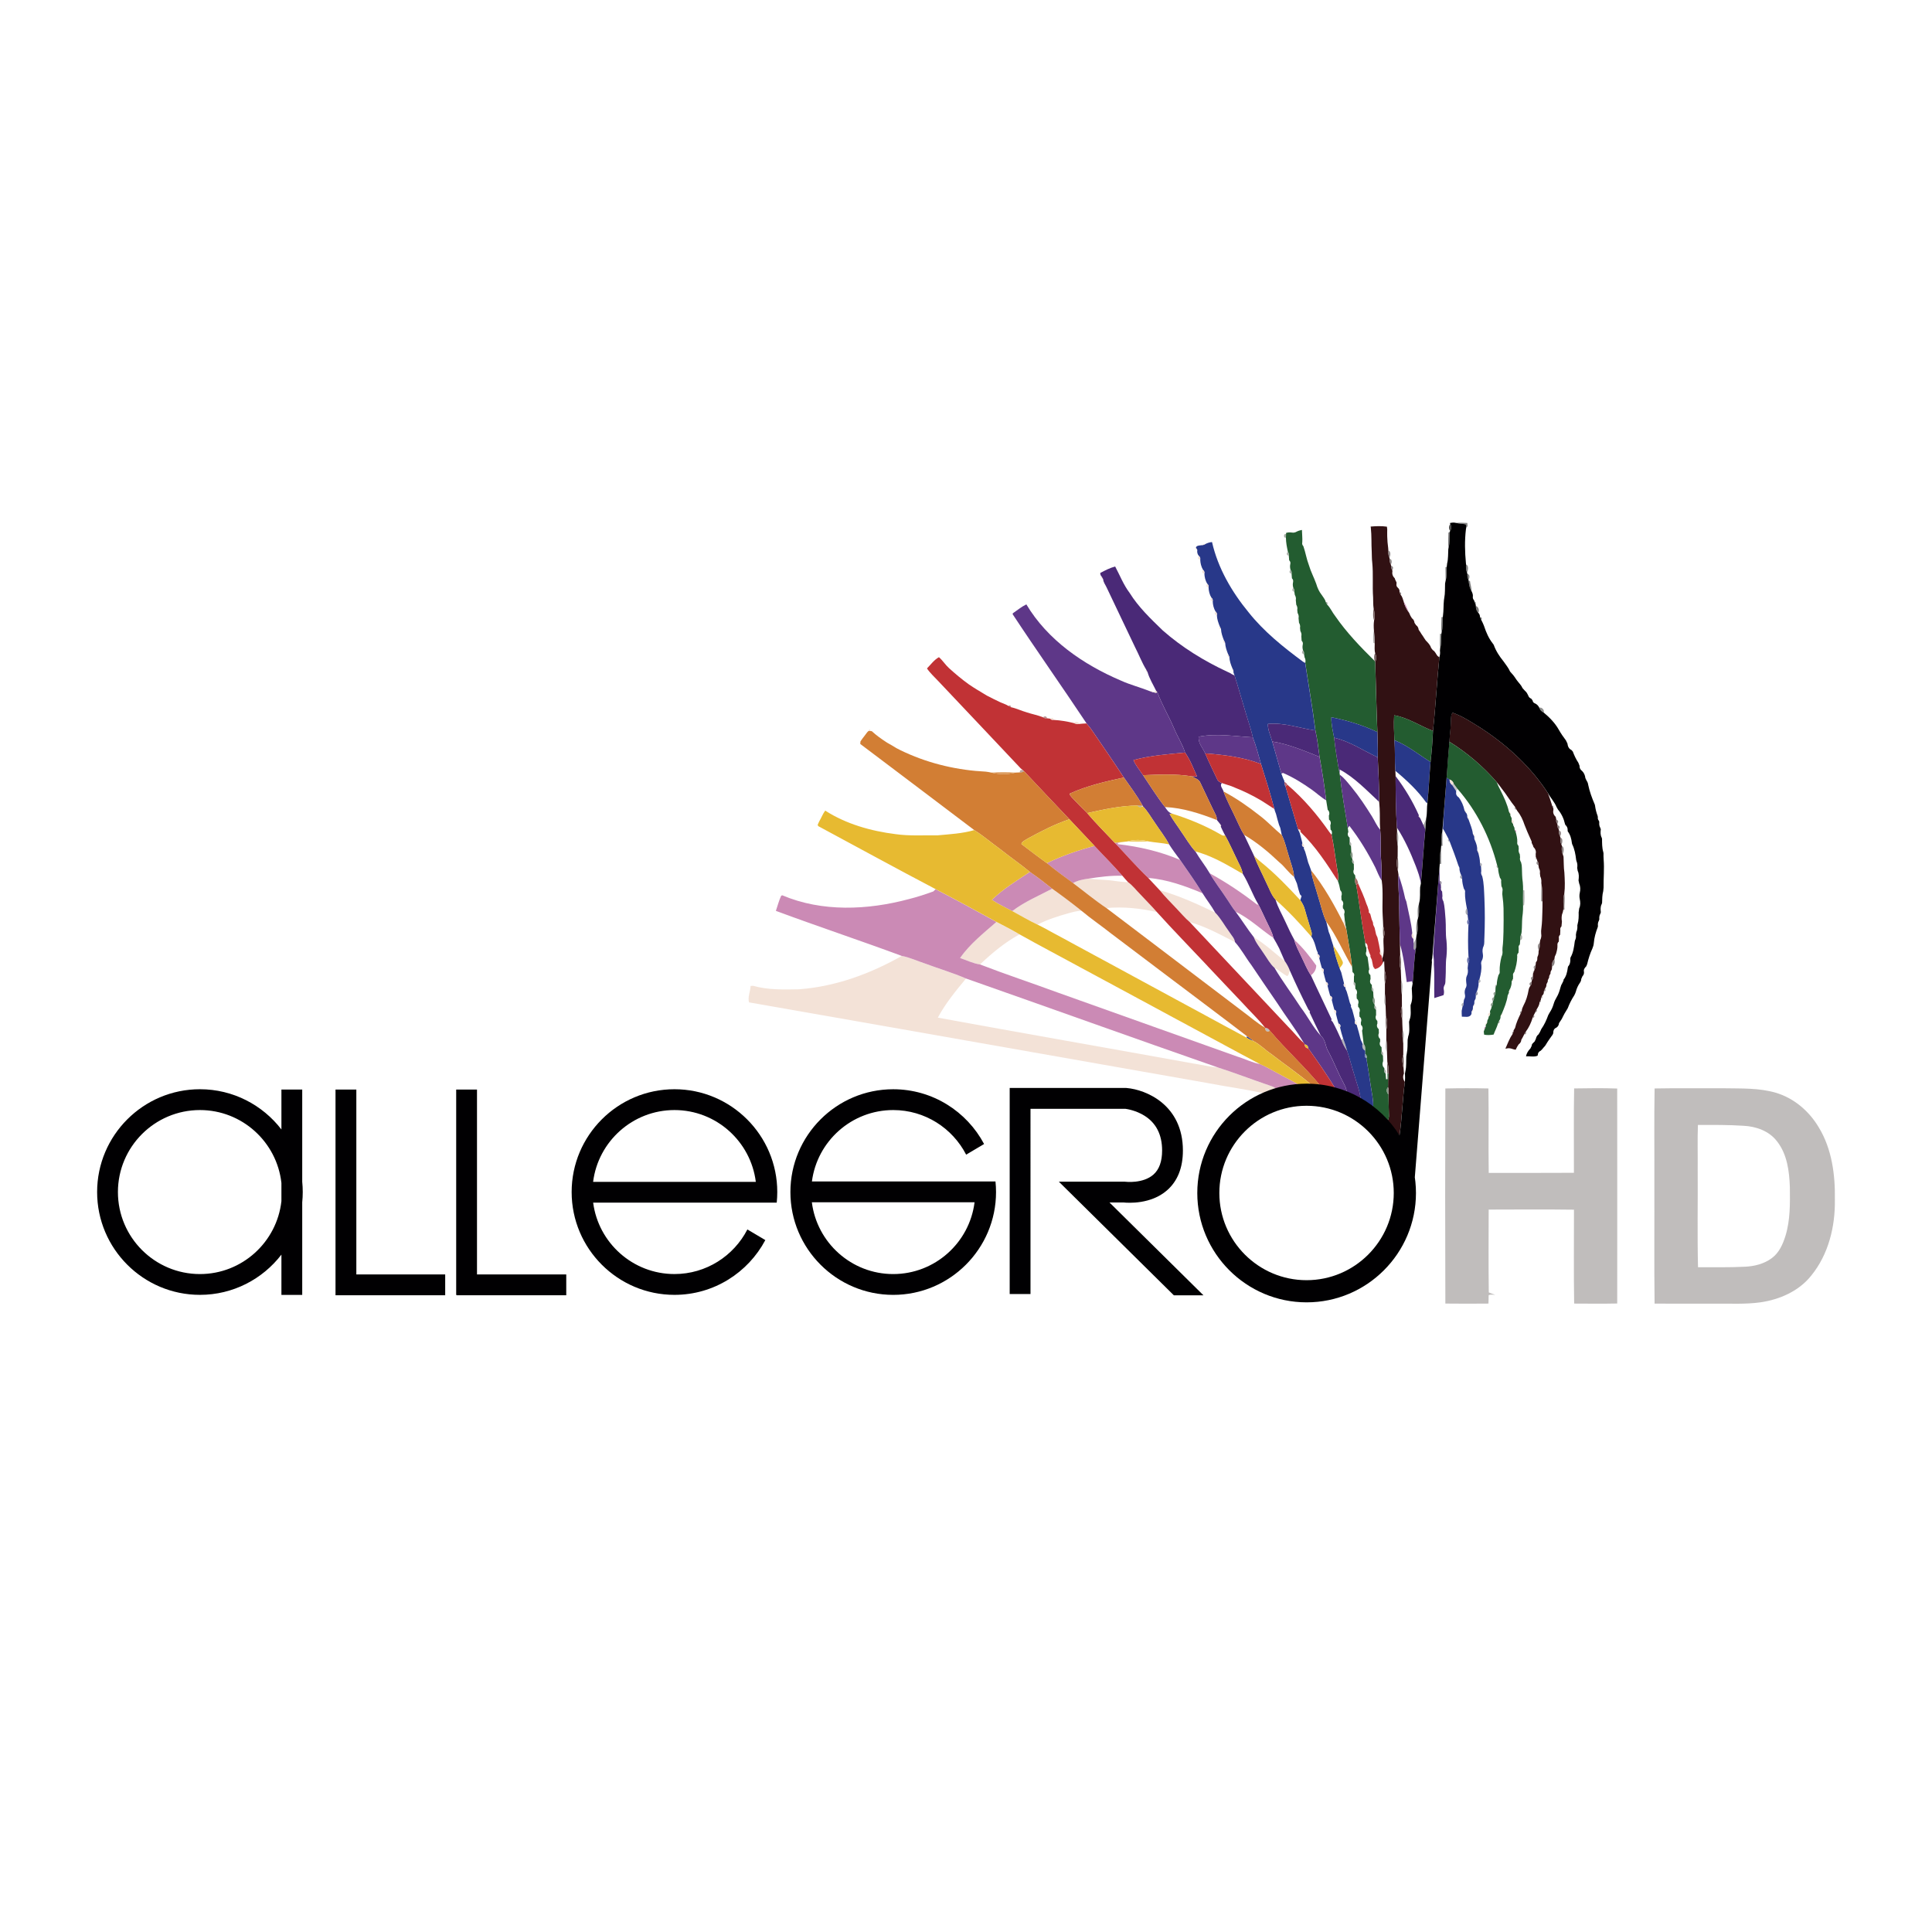 <?xml version="1.0" encoding="utf-8"?>
<!-- Generator: Adobe Illustrator 19.1.1, SVG Export Plug-In . SVG Version: 6.00 Build 0)  -->
<svg version="1.1" id="Capa_1" xmlns="http://www.w3.org/2000/svg" xmlns:xlink="http://www.w3.org/1999/xlink" x="0px" y="0px"
	 viewBox="0 0 130 130" enable-background="new 0 0 130 130" xml:space="preserve">
<g>
	<path opacity="0.6" fill="#313131" d="M97.963,35.186c0.256-0.025,0.514-0.013,0.772,0.003c0.005,0.061,0.014,0.182,0.019,0.243
		l-0.083,0.011c-0.012-0.04-0.035-0.12-0.048-0.161C98.404,35.239,98.179,35.242,97.963,35.186"/>
	<path opacity="0.949" fill="#3C3C3B" d="M97.587,35.266c0.084,0.144,0.077,0.316-0.01,0.456
		C97.474,35.603,97.479,35.381,97.587,35.266"/>
	<path fill="#C0BDBC" d="M84.468,73.908c0.18-0.126,0.382-0.221,0.595-0.276C84.88,73.755,84.676,73.84,84.468,73.908
		 M114.249,75.696c-0.037,0.989-0.005,1.981-0.015,2.971c0.015,2.2-0.032,4.405,0.022,6.603c1.051-0.007,2.103,0.02,3.153-0.035
		c0.636-0.027,1.285-0.188,1.803-0.571c0.495-0.357,0.754-0.942,0.929-1.508c0.325-1.058,0.308-2.179,0.295-3.273
		c-0.037-1.071-0.18-2.217-0.864-3.085c-0.526-0.695-1.41-1.007-2.254-1.047C116.297,75.684,115.272,75.693,114.249,75.696
		 M111.334,73.24c1.561-0.03,3.124-0.004,4.686-0.013c1.158,0.021,2.341-0.028,3.464,0.3c1.225,0.359,2.253,1.242,2.897,2.332
		c0.884,1.45,1.111,3.193,1.083,4.862c0.029,1.807-0.428,3.685-1.587,5.107c-0.828,1.049-2.131,1.62-3.43,1.804
		c-1.021,0.142-2.055,0.073-3.08,0.09c-1.344-0.004-2.689,0.007-4.034-0.005c-0.035-2.704-0.005-5.411-0.015-8.117
		C111.328,77.48,111.296,75.359,111.334,73.24 M97.254,73.241c0.965-0.023,1.934-0.022,2.899-0.001
		c0.029,1.893-0.01,3.788,0.02,5.681c1.91-0.002,3.822,0.007,5.732-0.006c0.008-1.891-0.022-3.785,0.015-5.677
		c0.964-0.015,1.933-0.03,2.898,0.007c0.006,4.821,0.002,9.644,0.001,14.465c-0.965,0.02-1.933,0.009-2.898,0.005
		c-0.035-2.104-0.009-4.212-0.012-6.318c-1.913-0.026-3.826-0.011-5.739-0.007c-0.005,1.858-0.017,3.717,0.007,5.575
		c0.139,0.061,0.288,0.107,0.433,0.16c-0.147,0.002-0.302-0.035-0.442,0.02c-0.008,0.189,0,0.379-0.013,0.57
		c-0.966,0.01-1.934,0.01-2.9-0.001C97.238,82.891,97.238,78.066,97.254,73.241 M85.135,69.16c0.13,0.003,0.247,0.071,0.31,0.189
		C85.293,69.514,85.087,69.354,85.135,69.16 M81.229,64.971c0.009,0.012,0.03,0.035,0.039,0.046
		C81.259,65.005,81.238,64.983,81.229,64.971"/>
	<path fill="#311113" d="M97.738,47.953c0.711,0.251,1.344,0.687,1.984,1.083c1.736,1.144,3.298,2.588,4.436,4.337
		c0.091,0.246,0.18,0.496,0.255,0.749l0.024,0.093c0.021,0.048,0.066,0.143,0.088,0.19l-0.001,0.105
		c-0.044,0.172,0.021,0.337,0.155,0.451c0.009,0.047,0.029,0.14,0.039,0.187c-0.022,0.105,0,0.199,0.069,0.283l0.018,0.093
		c-0.015,0.105,0.012,0.198,0.081,0.28l0.019,0.094c-0.015,0.128,0.003,0.259,0.066,0.374l0.031,0.093
		c-0.021,0.157-0.016,0.32,0.062,0.463l0.035,0.095c-0.023,0.187-0.031,0.381,0.055,0.555c0.014,0.043,0.04,0.129,0.053,0.171
		c0.021,0.354,0.004,0.709,0.056,1.061c0.028,0.474,0.053,0.959-0.005,1.43c-0.113,0.35-0.036,0.722-0.067,1.081
		c-0.01,0.046-0.03,0.137-0.039,0.183c-0.091,0.194-0.085,0.408-0.053,0.615c-0.007,0.079-0.022,0.237-0.03,0.316
		c-0.075,0.073-0.1,0.158-0.077,0.257c-0.004,0.076-0.011,0.227-0.015,0.303c-0.077,0.07-0.105,0.156-0.081,0.257
		c-0.002,0.051-0.007,0.154-0.008,0.204c-0.076,0.071-0.105,0.156-0.09,0.257c0.007,0.196-0.043,0.389-0.098,0.576
		c-0.021,0.046-0.062,0.135-0.082,0.18c-0.007,0.046-0.021,0.135-0.028,0.181c-0.128,0.124-0.186,0.296-0.151,0.472
		c-0.005,0.05-0.015,0.151-0.021,0.202c-0.021,0.045-0.064,0.133-0.086,0.178l0.001,0.091c-0.022,0.047-0.068,0.138-0.091,0.184
		l-0.004,0.096c-0.022,0.047-0.067,0.139-0.09,0.185l-0.003,0.092c-0.021,0.046-0.065,0.135-0.088,0.18
		c0.004,0.111-0.029,0.211-0.099,0.301c-0.02,0.046-0.059,0.137-0.078,0.182c0.014,0.115-0.024,0.208-0.113,0.281
		c-0.021,0.047-0.06,0.139-0.08,0.186l-0.004,0.091c-0.023,0.045-0.071,0.134-0.094,0.179c-0.006,0.175-0.104,0.33-0.194,0.473
		c-0.021,0.045-0.063,0.134-0.084,0.179c-0.026,0.05-0.077,0.15-0.104,0.201c-0.021,0.045-0.061,0.135-0.081,0.181
		c-0.095,0.327-0.259,0.674-0.464,0.944c-0.025,0.042-0.075,0.125-0.1,0.167c-0.025,0.05-0.076,0.151-0.101,0.202
		c-0.024,0.042-0.072,0.126-0.096,0.168c-0.001,0.117-0.075,0.243-0.173,0.303c-0.026,0.04-0.077,0.12-0.103,0.161
		c-0.026,0.052-0.078,0.156-0.105,0.208c-0.041-0.009-0.124-0.029-0.165-0.038c-0.141-0.053-0.292-0.091-0.44-0.048l-0.085,0.012
		c0.149-0.318,0.259-0.664,0.465-0.951c0.02-0.047,0.059-0.14,0.079-0.187l0.006-0.089c0.025-0.043,0.077-0.128,0.102-0.171
		c0.075-0.332,0.222-0.65,0.37-0.956c0.021-0.046,0.061-0.136,0.08-0.182c0.001-0.128,0.057-0.245,0.111-0.357
		c0.179-0.326,0.283-0.685,0.348-1.05c0.018-0.103,0.057-0.196,0.118-0.28c0.069-0.077,0.096-0.167,0.082-0.27l0.016-0.093
		c0.066-0.082,0.09-0.175,0.071-0.278c0.003-0.047,0.008-0.142,0.012-0.189c0.02-0.048,0.059-0.143,0.078-0.19l0.021-0.089
		c0.063-0.085,0.088-0.179,0.072-0.284c0.006-0.049,0.018-0.148,0.023-0.198c0.071-0.074,0.102-0.161,0.092-0.261l0.009-0.095
		c0.059-0.112,0.086-0.238,0.077-0.365l0.016-0.097c0.063-0.148,0.079-0.31,0.063-0.469c0.008-0.051,0.025-0.152,0.034-0.203
		c0.066-0.135,0.091-0.287,0.063-0.436c-0.01-0.128-0.006-0.254,0.016-0.38c0.047-0.349,0.052-0.701,0.063-1.052
		c0.009-0.248,0.012-0.497,0.01-0.744c-0.006-0.391,0.007-0.785-0.073-1.17l-0.007-0.082c0.015-0.147-0.008-0.293-0.07-0.426
		c-0.007-0.052-0.02-0.158-0.026-0.211c0.024-0.122-0.008-0.243-0.068-0.348c-0.007-0.05-0.023-0.15-0.031-0.2
		c0.017-0.105-0.008-0.199-0.076-0.281l-0.022-0.089c-0.02-0.048-0.06-0.143-0.08-0.19c-0.001-0.051-0.004-0.153-0.005-0.203
		c0.048-0.175-0.031-0.338-0.154-0.457l-0.023-0.085c-0.022-0.047-0.069-0.14-0.091-0.187l-0.003-0.091
		c-0.021-0.046-0.061-0.135-0.08-0.181c-0.145-0.309-0.275-0.625-0.399-0.941c-0.11-0.33-0.253-0.653-0.476-0.922
		c-0.018-0.028-0.051-0.084-0.068-0.112c-0.023-0.043-0.07-0.129-0.093-0.173c-0.321-0.386-0.57-0.828-0.886-1.219
		c-0.113-0.159-0.231-0.314-0.358-0.461c-0.916-1.055-1.993-1.976-3.181-2.711c0.025-0.467,0.097-0.929,0.103-1.396
		C97.642,48.325,97.606,48.109,97.738,47.953 M92.229,35.431c0.363-0.029,0.731-0.046,1.094,0.008
		c0.005,0.045,0.016,0.136,0.021,0.181c-0.001,0.159-0.007,0.318-0.001,0.477c0.005,0.26,0.03,0.52,0.065,0.778
		c0.003,0.045,0.009,0.135,0.012,0.18c-0.015,0.156,0.001,0.314,0.068,0.457l0.02,0.094c-0.011,0.128,0.009,0.257,0.076,0.369
		l0.021,0.093c-0.015,0.105,0.01,0.202,0.077,0.287l0.011,0.099c-0.039,0.176,0.034,0.34,0.159,0.462l0.026,0.085
		c0.023,0.048,0.069,0.142,0.092,0.189l-0.002,0.1c-0.021,0.103,0.009,0.189,0.091,0.257c0.09,0.078,0.126,0.176,0.11,0.295
		c0.019,0.045,0.058,0.136,0.077,0.182c0.119,0.124,0.149,0.304,0.206,0.461c0.068,0.273,0.196,0.526,0.364,0.751
		c0.022,0.05,0.067,0.15,0.09,0.201c0.025,0.041,0.075,0.123,0.1,0.165c0.1,0.063,0.165,0.189,0.173,0.308
		c0.027,0.039,0.08,0.119,0.107,0.159c0.104,0.059,0.162,0.192,0.174,0.309c0.028,0.04,0.083,0.119,0.111,0.159
		c0.018,0.03,0.054,0.089,0.072,0.119c0.028,0.04,0.084,0.12,0.112,0.161c0.019,0.03,0.056,0.089,0.075,0.119
		c0.027,0.04,0.082,0.12,0.109,0.161c0.142,0.142,0.3,0.301,0.355,0.498c0.03,0.037,0.09,0.114,0.119,0.152
		c0.156,0.081,0.21,0.269,0.321,0.398c0.029,0.021,0.088,0.061,0.118,0.081c-0.17,1.649-0.25,3.307-0.43,4.956
		c-0.875-0.332-1.678-0.894-2.611-1.052c-0.035,0.558-0.008,1.118,0.015,1.677c0.06,0.686,0.015,1.376,0.065,2.063
		c0.005,0.118,0.009,0.236,0.016,0.355c0.007,1.155,0.011,2.311,0.09,3.465c0.003,0.064,0.008,0.193,0.011,0.259
		c-0.031,0.334-0.01,0.669,0.041,1.001c0,0.228-0.002,0.457-0.003,0.686c-0.092,0.326-0.066,0.667,0.021,0.991
		c0.008,0.057,0.025,0.171,0.035,0.228c-0.06,0.725,0.071,1.447,0.043,2.171c0.013,0.835,0.029,1.67,0.057,2.504
		c0.008,0.244,0.01,0.488,0.015,0.733c-0.056,0.33-0.064,0.67,0.041,0.992c0.009,0.231,0.014,0.463,0.026,0.695
		c-0.024,0.33-0.005,0.661,0.044,0.988c0,0.257,0.001,0.513,0.006,0.771c-0.124,0.292-0.05,0.61,0.019,0.905
		c0.007,0.23,0.011,0.46,0.026,0.691c-0.026,0.3-0.003,0.601,0.043,0.9c0,0.259,0,0.517,0.001,0.777
		c-0.117,0.293-0.049,0.609,0.022,0.905c0.007,0.117,0.015,0.234,0.023,0.353c-0.089,0.183-0.066,0.397,0.063,0.556
		c-0.165,1.2-0.187,2.419-0.366,3.617c-0.284-0.311-0.519-0.663-0.807-0.97c0.059-0.129,0.117-0.261,0.101-0.406
		c-0.014-0.469-0.031-0.936-0.039-1.405c0.036-0.161,0.035-0.329-0.022-0.483c-0.006-0.305,0.009-0.61,0.031-0.913
		c0.024-0.264-0.009-0.527-0.079-0.781c-0.009-0.23-0.012-0.459-0.023-0.688c0.02-0.271-0.001-0.541-0.046-0.808
		c-0.001-0.229,0-0.456,0.002-0.684c0.083-0.298,0.075-0.609-0.026-0.9c-0.009-0.23-0.012-0.459-0.023-0.688
		c0.018-0.271-0.003-0.54-0.046-0.807c-0.001-0.229,0-0.457,0.001-0.686c0.082-0.298,0.088-0.61-0.025-0.9
		c-0.011-0.214-0.014-0.428-0.027-0.641c-0.021,0.034-0.065,0.102-0.088,0.136c-0.018-0.093-0.034-0.187-0.047-0.279
		c0.189-0.438,0.057-0.931,0.091-1.393c0.11-0.263,0.052-0.545-0.022-0.808c-0.009-0.235-0.017-0.47-0.034-0.705
		c-0.047-0.781,0.047-1.572-0.063-2.347c-0.009-0.462-0.004-0.925-0.041-1.386c-0.059-0.68,0.004-1.363-0.063-2.042
		c-0.007-0.127-0.014-0.254-0.021-0.381c-0.006-0.471,0.007-0.946-0.042-1.415l-0.007-0.072c0.017-1.001-0.057-1.998-0.095-2.996
		c0.022-0.568-0.014-1.135-0.023-1.703c-0.065-1.58-0.099-3.162-0.147-4.742c0.105-0.18,0.076-0.387-0.002-0.57
		c-0.063-0.214-0.028-0.44-0.032-0.658c0.008-0.292-0.021-0.583-0.053-0.873c-0.018-0.224-0.024-0.45,0.011-0.673
		c0.07-0.272,0.032-0.55-0.032-0.818c-0.039-0.237-0.021-0.479-0.033-0.718c-0.057-0.783,0.018-1.571-0.059-2.352
		c-0.03-0.24-0.025-0.482-0.034-0.723c-0.033-0.537-0.001-1.077-0.061-1.612L92.229,35.431"/>
	<path fill="#235C30" d="M97.523,49.909c1.188,0.735,2.266,1.656,3.181,2.711c0.076,0.189,0.16,0.377,0.26,0.556
		c0.229,0.456,0.456,0.932,0.566,1.431c0.024,0.043,0.075,0.13,0.1,0.173l-0.001,0.095c0.022,0.047,0.066,0.139,0.089,0.186
		l-0.002,0.099c-0.017,0.104,0.014,0.193,0.092,0.269l0.012,0.094c0.021,0.047,0.066,0.141,0.088,0.188v0.094
		c0.021,0.046,0.061,0.136,0.081,0.182c0.058,0.217,0.116,0.442,0.106,0.669c-0.021,0.101,0.007,0.188,0.082,0.261
		c0.005,0.051,0.012,0.155,0.017,0.206c-0.029,0.123,0.002,0.248,0.069,0.356c0.005,0.052,0.014,0.156,0.02,0.208
		c-0.033,0.119,0.005,0.236,0.067,0.339c0.037,0.12,0.056,0.246,0.055,0.375c0.01,0.322,0.011,0.646,0.059,0.966
		c0.02,0.177,0.021,0.356,0.021,0.535c-0.007,0.344-0.007,0.687,0,1.031c0.001,0.177,0,0.356-0.021,0.533
		c-0.049,0.319-0.051,0.643-0.059,0.966c-0.013,0.151-0.002,0.311-0.056,0.456c-0.054,0.112-0.079,0.236-0.056,0.36
		c-0.007,0.076-0.02,0.227-0.026,0.302c-0.077,0.07-0.102,0.155-0.077,0.254c-0.003,0.077-0.009,0.229-0.012,0.304
		c-0.079,0.067-0.108,0.15-0.086,0.25c-0.004,0.356-0.084,0.716-0.201,1.052c-0.076,0.073-0.102,0.16-0.078,0.26
		c-0.002,0.05-0.005,0.152-0.007,0.204c-0.022,0.043-0.067,0.13-0.09,0.173c0.01,0.166-0.037,0.332-0.102,0.484
		c-0.021,0.044-0.064,0.132-0.085,0.175l0.003,0.093c-0.021,0.046-0.063,0.138-0.083,0.184c-0.055,0.424-0.232,0.832-0.394,1.227
		c-0.021,0.042-0.066,0.127-0.089,0.169c0.011,0.112-0.02,0.212-0.091,0.301c-0.02,0.045-0.058,0.136-0.077,0.182
		c-0.07,0.26-0.205,0.498-0.297,0.752c-0.211,0.033-0.427,0.048-0.636,0.006c-0.007-0.051-0.02-0.153-0.027-0.204
		c0.015-0.044,0.045-0.133,0.06-0.176c0.02-0.045,0.06-0.135,0.079-0.181l-0.003-0.091c0.024-0.045,0.073-0.135,0.097-0.18
		l0.004-0.1c0.021-0.048,0.063-0.143,0.084-0.19l0.012-0.094c0.076-0.075,0.106-0.163,0.091-0.267l-0.004-0.099
		c0.021-0.048,0.065-0.142,0.088-0.189l0.016-0.092c0.065-0.085,0.091-0.18,0.077-0.286l0.011-0.095
		c0.065-0.081,0.091-0.175,0.08-0.277l0.017-0.09c0.071-0.08,0.095-0.172,0.075-0.274c0.003-0.073,0.007-0.219,0.01-0.292
		c0.021-0.046,0.061-0.136,0.081-0.182c0.005-0.224,0.055-0.446,0.119-0.66c0.07-0.075,0.095-0.161,0.076-0.261
		c-0.007-0.322,0.045-0.65,0.122-0.961c0.065-0.133,0.087-0.281,0.065-0.427c0.001-0.047,0.004-0.138,0.006-0.184
		c0.049-0.352,0.051-0.707,0.065-1.06c0.014-0.531,0.009-1.062,0.003-1.593c-0.006-0.255-0.029-0.51-0.064-0.762
		c-0.024-0.128-0.027-0.256-0.01-0.384c0.03-0.119-0.004-0.236-0.067-0.335c-0.006-0.077-0.017-0.233-0.022-0.312
		c0.022-0.098-0.003-0.183-0.076-0.254c-0.064-0.215-0.124-0.436-0.127-0.66c-0.016-0.048-0.049-0.143-0.065-0.19
		c-0.48-1.883-1.379-3.663-2.658-5.13c-0.092-0.124-0.186-0.247-0.275-0.372c-0.037-0.132-0.141-0.222-0.267-0.261
		c-0.049-0.029-0.149-0.087-0.199-0.116C97.385,51.526,97.456,50.717,97.523,49.909 M93.809,48.128
		c0.933,0.158,1.736,0.72,2.611,1.052c-0.026,0.699-0.084,1.397-0.165,2.092c-0.803-0.499-1.545-1.116-2.431-1.467
		C93.801,49.246,93.775,48.686,93.809,48.128 M87.269,35.763c0.104-0.052,0.219-0.081,0.335-0.106
		c0.004,0.279,0.043,0.559,0.023,0.838c-0.022,0.098,0.002,0.183,0.074,0.257c0.146,0.416,0.211,0.857,0.37,1.27
		c0.127,0.436,0.344,0.837,0.496,1.263c0.077,0.269,0.193,0.526,0.368,0.746c0.094,0.153,0.232,0.293,0.269,0.474
		c0.023,0.043,0.07,0.13,0.094,0.173c0.227,0.224,0.348,0.531,0.548,0.779c0.761,1.104,1.692,2.071,2.645,3.009l0.041,0.05
		c0.048,1.58,0.081,3.162,0.147,4.742c-0.979-0.467-2.033-0.783-3.095-0.996c-0.015,0.467,0.1,0.923,0.187,1.379
		c0.088,0.81,0.217,1.616,0.369,2.417l0.014,0.074c0.139,1.2,0.339,2.393,0.537,3.584c0.008,0.067,0.027,0.2,0.035,0.267
		c-0.071,0.132-0.041,0.29,0.086,0.376c0.002,0.067,0.005,0.203,0.006,0.271c-0.049,0.122-0.021,0.222,0.087,0.298
		c0.005,0.119,0.01,0.238,0.019,0.358c-0.063,0.161-0.067,0.353,0.066,0.483l0.01,0.076c-0.048,0.126-0.016,0.225,0.096,0.299
		c-0.001,0.12,0.001,0.241,0.003,0.362c-0.063,0.133-0.033,0.286,0.081,0.38c0.006,0.044,0.018,0.132,0.024,0.175
		c-0.045,0.163-0.047,0.343,0.057,0.486c0.214,1.295,0.37,2.6,0.608,3.892c-0.019,0.119,0.005,0.229,0.071,0.33
		c0,0.061,0,0.182,0,0.243c-0.063,0.133-0.036,0.287,0.08,0.381c0.039,0.276,0.08,0.554,0.113,0.832
		c-0.071,0.131-0.047,0.291,0.077,0.383c0.003,0.068,0.009,0.203,0.012,0.272c-0.063,0.133-0.046,0.295,0.084,0.384
		c0.001,0.042,0.004,0.126,0.005,0.168c-0.049,0.123-0.02,0.223,0.088,0.301c0.005,0.119,0.011,0.238,0.019,0.358
		c-0.063,0.162-0.067,0.354,0.066,0.484l0.012,0.076c-0.049,0.125-0.018,0.224,0.094,0.297c0,0.12,0.001,0.241,0.003,0.361
		c-0.063,0.133-0.033,0.288,0.084,0.384c0.001,0.043,0.004,0.131,0.005,0.174c-0.063,0.134-0.032,0.289,0.09,0.38
		c0.003,0.068,0.007,0.204,0.009,0.274c-0.063,0.134-0.034,0.29,0.083,0.386c0.001,0.043,0.003,0.13,0.005,0.174
		c-0.063,0.133-0.034,0.29,0.091,0.379c0.001,0.067,0.005,0.203,0.007,0.27c-0.05,0.123-0.021,0.223,0.088,0.299
		c0.003,0.121,0.007,0.243,0.013,0.365c-0.065,0.159-0.064,0.351,0.077,0.47l0.007,0.077c-0.049,0.121-0.021,0.222,0.083,0.302
		c0.006,0.126,0.016,0.251,0.03,0.377l0.098-0.008c0-0.125-0.004-0.25-0.01-0.374l0.077,0.004c-0.021,0.303-0.036,0.608-0.031,0.913
		c-0.142,0.14-0.105,0.346,0.022,0.483c0.008,0.469,0.025,0.936,0.039,1.405c0.016,0.145-0.042,0.277-0.101,0.406
		c-0.12-0.116-0.24-0.23-0.359-0.344c-0.2-0.201-0.404-0.395-0.601-0.597c0.023-0.489-0.098-0.965-0.165-1.445
		c-0.091-0.617-0.188-1.232-0.292-1.847c0.051-0.119,0.025-0.217-0.077-0.289c-0.003-0.073-0.005-0.146-0.006-0.218
		c0.018-0.164,0.013-0.341-0.104-0.47c-0.028-0.299-0.076-0.595-0.106-0.892c0.069-0.133,0.042-0.293-0.075-0.387
		c-0.002-0.043-0.005-0.13-0.006-0.173c0.06-0.135,0.029-0.29-0.091-0.38c-0.002-0.068-0.007-0.205-0.008-0.274
		c0.061-0.135,0.031-0.291-0.083-0.386c-0.001-0.043-0.003-0.13-0.005-0.174c0.059-0.135,0.029-0.29-0.09-0.38
		c-0.003-0.068-0.007-0.205-0.009-0.274c0.062-0.134,0.034-0.29-0.083-0.382c-0.002-0.043-0.006-0.129-0.007-0.171
		c0.048-0.128,0.017-0.229-0.092-0.302c-0.001-0.121,0-0.242,0.004-0.362c0.046-0.121,0.014-0.217-0.094-0.288
		c-0.009-0.116-0.02-0.231-0.031-0.344c-0.091-0.846-0.247-1.684-0.385-2.523c-0.063-0.258-0.107-0.519-0.124-0.783
		c-0.007-0.065-0.02-0.196-0.026-0.261c0.059-0.135,0.031-0.29-0.083-0.385c-0.002-0.043-0.004-0.13-0.006-0.174
		c0.06-0.135,0.03-0.29-0.089-0.38c-0.003-0.068-0.007-0.205-0.01-0.274c0.059-0.133,0.032-0.285-0.072-0.385
		c-0.036-0.214-0.087-0.425-0.163-0.627c0.077-0.31-0.023-0.622-0.064-0.929c-0.123-0.723-0.198-1.456-0.358-2.173
		c0.046-0.123,0.039-0.267-0.069-0.354c-0.005-0.074-0.013-0.222-0.017-0.296c0.063-0.134,0.032-0.289-0.088-0.377
		c-0.002-0.068-0.007-0.204-0.009-0.273c0.061-0.134,0.033-0.288-0.078-0.385c-0.033-0.212-0.064-0.423-0.102-0.634
		c-0.111-0.979-0.273-1.953-0.444-2.923c-0.082-0.594-0.146-1.191-0.28-1.776c-0.189-1.52-0.458-3.03-0.684-4.545
		c0.03-0.131,0.019-0.266-0.047-0.383c-0.008-0.049-0.026-0.147-0.035-0.197c0.017-0.101-0.006-0.192-0.069-0.273
		c-0.041-0.129-0.047-0.26-0.017-0.393c0.022-0.098-0.004-0.183-0.078-0.253c-0.005-0.077-0.014-0.232-0.019-0.31
		c0.029-0.121-0.007-0.243-0.067-0.348c-0.006-0.052-0.017-0.158-0.022-0.211c0.029-0.119-0.006-0.239-0.068-0.341
		c-0.007-0.078-0.022-0.235-0.03-0.313c0.03-0.122-0.006-0.244-0.066-0.349c-0.006-0.052-0.017-0.158-0.022-0.211
		c0.029-0.119-0.006-0.239-0.067-0.341c-0.007-0.078-0.022-0.235-0.031-0.314c0.03-0.121-0.005-0.241-0.065-0.345
		c-0.007-0.049-0.023-0.149-0.031-0.199c0.019-0.103-0.004-0.194-0.068-0.275c-0.043-0.127-0.049-0.258-0.018-0.39
		c0.021-0.099-0.004-0.184-0.078-0.254c-0.006-0.075-0.017-0.225-0.022-0.3c0.019-0.101-0.005-0.19-0.07-0.27
		c-0.04-0.128-0.046-0.259-0.017-0.391c0.023-0.098-0.003-0.183-0.077-0.253c-0.006-0.075-0.018-0.224-0.023-0.299
		c0.018-0.1-0.003-0.191-0.063-0.273c-0.066-0.311-0.131-0.626-0.131-0.945c0.002-0.06,0.005-0.179,0.007-0.238l0.007-0.088
		c0.126-0.035,0.255-0.042,0.387-0.022C87.04,35.856,87.164,35.829,87.269,35.763"/>
	<path opacity="0.682" fill="#393839" d="M97.461,35.835l0.083-0.034c-0.019,0.358,0.017,0.723-0.077,1.074
		C97.423,36.529,97.454,36.181,97.461,35.835"/>
	<path opacity="0.502" fill="#4B5A49" d="M86.52,36.177c-0.166,0.053-0.161-0.302,0.007-0.238
		C86.525,35.998,86.522,36.118,86.52,36.177"/>
	<path fill="#283889" d="M83.901,69.724c0.163,0.103,0.318,0.221,0.468,0.345c-0.169-0.065-0.33-0.147-0.48-0.245L83.901,69.724
		 M97.341,52.336c0.049,0.029,0.149,0.087,0.199,0.116c-0.004,0.142,0.049,0.281,0.17,0.365c0.092,0.133,0.182,0.268,0.27,0.406
		l0.002,0.086c-0.027,0.142,0.047,0.274,0.17,0.344c0.189,0.241,0.323,0.555,0.385,0.858c0.024,0.04,0.072,0.121,0.096,0.162
		c0.075,0.087,0.106,0.189,0.096,0.303c0.022,0.043,0.067,0.128,0.09,0.171c0.103,0.312,0.249,0.622,0.285,0.948
		c0.023,0.043,0.069,0.127,0.091,0.169c0.003,0.048,0.008,0.144,0.011,0.191c0.02,0.045,0.057,0.135,0.076,0.18
		c0.071,0.18,0.132,0.375,0.113,0.571c0.02,0.045,0.06,0.133,0.079,0.177c0.053,0.218,0.109,0.441,0.109,0.667
		c-0.019,0.1,0.006,0.189,0.073,0.267c0.004,0.077,0.011,0.23,0.015,0.306c-0.035,0.118,0.002,0.236,0.065,0.339
		c0.124,0.484,0.121,0.994,0.147,1.493c0.037,0.873,0.035,1.747-0.001,2.62c-0.02,0.19,0.017,0.392-0.05,0.575
		c-0.082,0.161-0.093,0.343-0.058,0.519c0.027,0.144,0.014,0.281-0.038,0.413c-0.064,0.1-0.095,0.217-0.063,0.335
		c0.033,0.321-0.036,0.644-0.117,0.954c-0.063,0.08-0.084,0.171-0.064,0.272c0.007,0.194-0.046,0.387-0.114,0.568
		c-0.067,0.081-0.091,0.175-0.072,0.278c-0.003,0.049-0.009,0.146-0.013,0.194c-0.021,0.045-0.063,0.133-0.085,0.177
		c-0.002,0.049-0.006,0.147-0.007,0.196c-0.022,0.045-0.066,0.133-0.088,0.177c-0.003,0.049-0.009,0.145-0.013,0.193
		c-0.021,0.043-0.065,0.128-0.087,0.171c0.044,0.214-0.152,0.338-0.344,0.324c-0.077-0.003-0.228-0.008-0.304-0.011
		c-0.011-0.132-0.015-0.263-0.012-0.395c0.014-0.067,0.042-0.202,0.055-0.269c0.064-0.082,0.087-0.174,0.069-0.274
		c0.007-0.05,0.022-0.15,0.03-0.2c0.063-0.103,0.096-0.224,0.066-0.343c-0.034-0.145-0.023-0.282,0.032-0.413
		c0.062-0.1,0.093-0.218,0.063-0.334c-0.017-0.17-0.045-0.352,0.031-0.512c0.082-0.161,0.088-0.344,0.055-0.518
		c0.007-0.077,0.022-0.23,0.03-0.305c0.079-0.147,0.105-0.319,0.027-0.472c-0.043-0.709-0.036-1.425-0.004-2.134
		c0.078-0.121,0.062-0.272-0.024-0.382c-0.008-0.076-0.024-0.225-0.032-0.3c0.018-0.149,0.001-0.3-0.051-0.44
		c-0.063-0.345-0.133-0.699-0.123-1.05c0.021-0.099-0.003-0.186-0.073-0.26c-0.066-0.216-0.119-0.441-0.12-0.667
		c0.014-0.102-0.01-0.193-0.073-0.274c-0.068-0.147-0.118-0.31-0.109-0.474c-0.02-0.045-0.059-0.133-0.079-0.178
		c-0.176-0.537-0.374-1.065-0.578-1.591c-0.02-0.045-0.06-0.135-0.079-0.18c-0.127-0.228-0.235-0.466-0.374-0.686
		C97.144,54.617,97.261,53.478,97.341,52.336 M93.824,49.804c0.886,0.351,1.628,0.968,2.431,1.467
		c-0.079,0.913-0.113,1.83-0.211,2.741l-0.063,0.008c-0.582-0.822-1.32-1.513-2.092-2.154C93.839,51.18,93.884,50.491,93.824,49.804
		 M89.584,48.261c1.062,0.213,2.116,0.529,3.095,0.996c0.009,0.568,0.046,1.135,0.023,1.703c-0.968-0.456-1.878-1.077-2.932-1.32
		C89.683,49.185,89.569,48.728,89.584,48.261 M81.111,36.605c0.137-0.07,0.288-0.119,0.443-0.131c0.4,1.758,1.328,3.352,2.466,4.734
		c1.03,1.296,2.331,2.335,3.654,3.315c0.037,0.021,0.112,0.063,0.149,0.083c0.226,1.515,0.495,3.025,0.684,4.545
		c-1.06-0.149-2.112-0.549-3.193-0.439c-0.016,0.41,0.189,0.792,0.291,1.182c0.208,0.719,0.409,1.439,0.615,2.158
		c0.035,0.097,0.071,0.195,0.108,0.293c0.022,0.05,0.068,0.15,0.091,0.201l0.004,0.068c-0.013,0.108,0.011,0.207,0.074,0.298
		c0.273,0.963,0.565,1.921,0.848,2.883c0.025,0.054,0.075,0.163,0.099,0.218c0.068,0.24,0.133,0.481,0.191,0.723
		c-0.054,0.127-0.019,0.219,0.106,0.277l-0.013,0.078c0.022,0.052,0.067,0.156,0.09,0.208c0.073,0.239,0.142,0.481,0.202,0.724
		c0.02,0.051,0.059,0.155,0.079,0.206c0.039,0.111,0.08,0.221,0.121,0.333c0.075,0.585,0.302,1.136,0.454,1.704
		c0.192,0.584,0.305,1.198,0.57,1.757c0.051,0.225,0.106,0.451,0.16,0.677c0.02,0.05,0.06,0.151,0.08,0.203
		c0.074,0.24,0.143,0.482,0.225,0.721c0.09,0.525,0.26,1.032,0.435,1.535l0.018,0.065c0.021,0.049,0.064,0.149,0.086,0.2
		c0.062,0.246,0.127,0.492,0.187,0.74c-0.053,0.126-0.018,0.218,0.106,0.278l-0.012,0.078c0.022,0.051,0.067,0.155,0.09,0.206
		c0.074,0.242,0.143,0.485,0.203,0.731c0.021,0.051,0.066,0.153,0.089,0.204l-0.015,0.077c0.023,0.049,0.068,0.149,0.091,0.199
		c0.069,0.247,0.134,0.496,0.193,0.747c-0.055,0.123-0.021,0.213,0.105,0.268c0.097,0.34,0.199,0.679,0.279,1.024
		c0.025,0.049,0.074,0.15,0.099,0.201l0.019,0.074c-0.047,0.173,0.008,0.361,0.174,0.448c0.001,0.072,0.003,0.145,0.006,0.218
		c-0.062,0.12-0.036,0.217,0.077,0.289c0.105,0.615,0.202,1.23,0.292,1.847c0.067,0.48,0.189,0.956,0.165,1.445
		c-0.298-0.164-0.585-0.347-0.847-0.566c-0.061-0.564-0.282-1.09-0.429-1.634c-0.166-0.524-0.301-1.057-0.474-1.579
		c-0.079-0.288-0.167-0.572-0.274-0.85c-0.079-0.24-0.147-0.484-0.203-0.729c0.055-0.126,0.021-0.216-0.105-0.269
		c-0.064-0.22-0.123-0.442-0.175-0.665c0.054-0.126,0.02-0.216-0.105-0.269c-0.064-0.22-0.123-0.442-0.175-0.665
		c0.054-0.126,0.02-0.216-0.105-0.269c-0.064-0.22-0.123-0.442-0.175-0.665c0.054-0.126,0.02-0.216-0.105-0.269
		c-0.065-0.22-0.124-0.442-0.175-0.665c0.054-0.126,0.02-0.216-0.105-0.269c-0.064-0.221-0.124-0.442-0.176-0.666
		c0.051-0.127,0.017-0.219-0.105-0.277l0.012-0.079c-0.022-0.051-0.066-0.155-0.089-0.207c-0.085-0.305-0.16-0.622-0.347-0.883
		c0.023-0.114,0.043-0.231,0.001-0.342c-0.136-0.487-0.301-0.966-0.431-1.455c-0.06-0.239-0.175-0.456-0.316-0.656
		c0.015-0.049,0.046-0.147,0.062-0.196l0.024-0.077c-0.027-0.031-0.082-0.093-0.109-0.124c-0.078-0.238-0.147-0.48-0.203-0.723
		c-0.021-0.051-0.064-0.152-0.086-0.203c-0.037-0.083-0.073-0.167-0.106-0.25c-0.034-0.496-0.237-0.955-0.365-1.429
		c-0.151-0.462-0.243-0.947-0.463-1.384c-0.035-0.159-0.069-0.317-0.1-0.476c-0.021-0.052-0.063-0.156-0.084-0.207
		c-0.072-0.24-0.141-0.48-0.2-0.723c-0.019-0.051-0.057-0.156-0.076-0.207c-0.01-0.035-0.029-0.104-0.039-0.139
		c-0.263-1.018-0.582-2.023-0.898-3.025c-0.175-0.601-0.323-1.213-0.552-1.795c-0.138-0.639-0.37-1.25-0.544-1.878
		c-0.236-0.759-0.44-1.527-0.687-2.283c-0.018-0.054-0.053-0.163-0.072-0.218l0.003-0.088c-0.019-0.046-0.056-0.135-0.075-0.181
		c-0.104-0.241-0.192-0.5-0.204-0.763c-0.02-0.044-0.06-0.13-0.079-0.173c-0.098-0.243-0.189-0.499-0.201-0.761
		c-0.02-0.043-0.06-0.13-0.079-0.173c-0.098-0.243-0.189-0.499-0.201-0.761c-0.02-0.043-0.06-0.13-0.079-0.173
		c-0.099-0.246-0.194-0.507-0.2-0.774c0.016-0.097-0.014-0.177-0.09-0.242c-0.123-0.204-0.182-0.454-0.189-0.691
		c0.016-0.097-0.014-0.178-0.09-0.243c-0.125-0.203-0.182-0.455-0.191-0.691c0.016-0.097-0.014-0.178-0.089-0.242
		c-0.124-0.205-0.184-0.456-0.191-0.693c0.016-0.097-0.014-0.177-0.09-0.242c-0.123-0.205-0.182-0.454-0.19-0.691
		c0.017-0.098-0.013-0.178-0.088-0.243c-0.1-0.108-0.134-0.258-0.107-0.4c-0.024-0.04-0.072-0.12-0.096-0.161
		c0.034-0.165,0.322-0.147,0.47-0.169C80.982,36.665,81.068,36.625,81.111,36.605"/>
	<path fill="#F3E2D7" d="M90.064,68.872c0.125,0.053,0.16,0.143,0.105,0.269C90.062,69.077,90.026,68.988,90.064,68.872
		 M99.942,68.892c0.033-0.026,0.098-0.078,0.131-0.105c-0.024,0.045-0.073,0.135-0.097,0.18L99.942,68.892 M91.181,68.684
		c0.107,0.06,0.143,0.149,0.105,0.268C91.16,68.897,91.126,68.807,91.181,68.684 M100.967,68.381
		c0.022-0.042,0.067-0.127,0.089-0.169l0.04,0.073C101.064,68.309,101,68.356,100.967,68.381 M100.173,68.403
		c-0.087-0.136-0.056-0.226,0.091-0.267C100.279,68.24,100.249,68.328,100.173,68.403 M99.013,68.1
		c0.021-0.043,0.065-0.128,0.087-0.171l0.039,0.073C99.108,68.026,99.044,68.075,99.013,68.1 M89.784,67.938
		c0.125,0.053,0.16,0.143,0.105,0.269C89.781,68.145,89.746,68.055,89.784,67.938 M88.034,67.926
		c0.027,0.031,0.08,0.091,0.107,0.122l-0.022,0.077C88.097,68.076,88.055,67.976,88.034,67.926 M77.49,67.679
		c0.014,0.007,0.042,0.023,0.056,0.031C77.532,67.702,77.504,67.686,77.49,67.679 M99.113,67.736
		c0.021-0.044,0.065-0.133,0.088-0.177l0.038,0.073C99.207,67.657,99.144,67.71,99.113,67.736 M90.822,67.458
		c0.021,0.051,0.066,0.153,0.089,0.204C90.889,67.611,90.844,67.509,90.822,67.458 M89.504,67.005
		c0.125,0.053,0.16,0.143,0.105,0.269C89.501,67.211,89.467,67.121,89.504,67.005 M76.279,67.026
		c0.013,0.007,0.038,0.021,0.051,0.029C76.317,67.048,76.292,67.033,76.279,67.026 M101.53,66.708
		c0.021-0.044,0.063-0.132,0.085-0.175l0.039,0.071C101.624,66.63,101.561,66.682,101.53,66.708 M75.063,66.372
		c0.014,0.007,0.041,0.023,0.055,0.031C75.104,66.395,75.077,66.379,75.063,66.372 M90.435,66.164
		c0.105,0.065,0.141,0.158,0.106,0.278C90.417,66.382,90.382,66.29,90.435,66.164 M89.225,66.071
		c0.124,0.053,0.159,0.143,0.105,0.269C89.221,66.278,89.187,66.188,89.225,66.071 M101.717,66.049
		c0.022-0.043,0.067-0.13,0.09-0.173l0.037,0.073C101.812,65.974,101.749,66.024,101.717,66.049 M73.852,65.719
		c0.013,0.007,0.038,0.021,0.051,0.028C73.89,65.741,73.865,65.727,73.852,65.719 M88.945,65.138
		c0.124,0.053,0.159,0.143,0.105,0.269C88.941,65.344,88.907,65.255,88.945,65.138 M92.397,65.04
		c0.03,0.041,0.091,0.125,0.122,0.167l-0.077-0.003C92.431,65.163,92.408,65.081,92.397,65.04 M72.638,65.066
		c0.013,0.007,0.038,0.021,0.051,0.029C72.676,65.087,72.651,65.073,72.638,65.066 M74.596,64.792
		c0.011,0.007,0.035,0.021,0.048,0.027C74.631,64.813,74.607,64.799,74.596,64.792 M60.678,64.323
		c0.549,0.101,1.054,0.35,1.584,0.518c0.909,0.342,1.846,0.613,2.739,1.002c-0.689,0.833-1.385,1.675-1.896,2.631
		c5.716,1.049,11.444,2.046,17.163,3.082c0.566,0.086,1.124,0.226,1.695,0.277c1.138,0.365,2.253,0.799,3.386,1.182
		c0.198,0.075,0.435,0.114,0.554,0.312c-0.258,0.082-0.512,0.172-0.766,0.262c-1.295-0.301-2.619-0.466-3.924-0.721
		c-10.272-1.803-20.54-3.627-30.813-5.421c-0.102-0.346,0.091-0.742,0.107-1.108c0.043-0.001,0.131-0.004,0.174-0.005
		c0.999,0.284,2.043,0.252,3.07,0.234C56.198,66.391,58.555,65.528,60.678,64.323 M88.663,64.195
		c0.122,0.058,0.157,0.15,0.105,0.277C88.661,64.405,88.626,64.313,88.663,64.195 M73.561,64.233
		c0.013,0.007,0.041,0.023,0.054,0.031C73.602,64.257,73.574,64.241,73.561,64.233 M92.872,64.009
		c0.104,0.076,0.132,0.175,0.086,0.297C92.845,64.23,92.816,64.132,92.872,64.009 M92.046,63.844
		c0.005,0.015,0.014,0.044,0.02,0.058C92.06,63.888,92.051,63.859,92.046,63.844 M86.075,63.819c0.021,0.049,0.064,0.149,0.086,0.2
		C86.139,63.968,86.096,63.868,86.075,63.819 M72.355,63.58c0.011,0.007,0.035,0.02,0.047,0.026
		C72.39,63.599,72.366,63.586,72.355,63.58 M84.365,63.059c0.748,0.459,1.4,1.055,2.079,1.608c0.143,0.197,0.259,0.414,0.344,0.642
		c-0.062,0.118-0.049,0.306-0.179,0.37c-0.302-0.156-0.548-0.4-0.85-0.554c-0.301-0.264-0.484-0.625-0.709-0.947
		C84.815,63.809,84.517,63.474,84.365,63.059 M95.028,62.794c0.103,0.099,0.119,0.246,0.076,0.379
		C94.974,63.087,94.949,62.923,95.028,62.794 M89.404,62.701c0.02,0.05,0.06,0.151,0.08,0.203
		C89.464,62.852,89.424,62.751,89.404,62.701 M67.047,62.036c0.525,0.266,1.046,0.542,1.554,0.839
		c-0.983,0.529-1.85,1.256-2.659,2.02c-0.469-0.067-0.899-0.282-1.342-0.435C65.264,63.516,66.182,62.787,67.047,62.036
		 M92.298,61.862c0.021,0.05,0.063,0.152,0.084,0.203C92.361,62.014,92.319,61.913,92.298,61.862 M90.467,61.755
		c0.017,0.264,0.062,0.526,0.124,0.783c-0.071-0.15-0.145-0.299-0.206-0.453C90.46,61.987,90.488,61.877,90.467,61.755
		 M92.112,61.301c0.023,0.05,0.069,0.152,0.091,0.203c-0.028-0.031-0.083-0.092-0.111-0.123L92.112,61.301 M94.551,60.458
		c0.021,0.051,0.061,0.155,0.08,0.207C94.611,60.613,94.571,60.51,94.551,60.458 M78.035,59.9c1.295,0.367,2.524,0.925,3.733,1.507
		c0.387,0.398,0.646,0.895,0.976,1.338c0.127,0.208,0.328,0.391,0.355,0.646c-0.986-0.498-1.965-1.051-3.036-1.34
		c-0.318-0.268-0.583-0.589-0.869-0.888C78.806,60.744,78.394,60.345,78.035,59.9 M70.8,59.8c0.672,0.479,1.333,0.975,1.978,1.492
		c-0.298-0.014-0.583,0.082-0.868,0.154c-0.717,0.201-1.434,0.426-2.097,0.77c-0.582-0.274-1.136-0.605-1.701-0.911
		C68.934,60.679,69.892,60.277,70.8,59.8 M72.203,59.422c0.316-0.182,0.679-0.248,1.035-0.3c0.587,0.077,1.181,0.064,1.767,0.154
		c0.298,0.037,0.596,0.086,0.898,0.081c0.319,0.225,0.55,0.547,0.826,0.819c0.369,0.402,0.761,0.783,1.118,1.197
		c-1.113-0.257-2.265-0.376-3.404-0.272C73.669,60.581,72.948,59.983,72.203,59.422 M88.02,58.024
		c0.02,0.051,0.059,0.155,0.079,0.206C88.079,58.179,88.04,58.075,88.02,58.024 M99.394,57.208c0.03,0.026,0.091,0.079,0.122,0.105
		l-0.043,0.072C99.453,57.34,99.413,57.253,99.394,57.208 M87.635,56.736c0.105,0.066,0.141,0.159,0.106,0.277
		C87.617,56.955,87.581,56.862,87.635,56.736 M99.102,56.096c0.033,0.024,0.097,0.072,0.13,0.096l-0.038,0.073
		C99.171,56.223,99.126,56.139,99.102,56.096 M87.345,55.795c0.131,0.004,0.189,0.071,0.177,0.199l-0.078,0.019
		C87.42,55.958,87.37,55.849,87.345,55.795 M82.07,55.411c0.024,0.034,0.074,0.099,0.099,0.132l-0.028,0.076
		C82.123,55.567,82.088,55.463,82.07,55.411 M55.099,55.319c0.007-0.013,0.021-0.04,0.027-0.054
		C55.119,55.279,55.105,55.306,55.099,55.319 M101.716,55.16c0.145,0.042,0.175,0.132,0.092,0.269
		C101.73,55.353,101.699,55.263,101.716,55.16 M98.728,54.977c0.032,0.024,0.096,0.072,0.128,0.096l-0.038,0.075
		C98.795,55.105,98.75,55.02,98.728,54.977 M95.471,54.856c0.022,0.049,0.068,0.147,0.091,0.197
		c-0.028-0.029-0.084-0.089-0.111-0.119L95.471,54.856 M101.53,54.607c0.033,0.023,0.1,0.072,0.133,0.096l-0.034,0.077
		C101.605,54.737,101.555,54.65,101.53,54.607 M85.787,54.574c0.019,0.051,0.057,0.156,0.076,0.207
		C85.844,54.729,85.806,54.625,85.787,54.574 M98.536,54.511c0.034,0.021,0.1,0.066,0.133,0.089l-0.037,0.074
		C98.608,54.632,98.56,54.551,98.536,54.511 M97.54,52.452c0.126,0.039,0.23,0.13,0.267,0.261c-0.024,0.026-0.073,0.077-0.097,0.104
		C97.588,52.733,97.536,52.594,97.54,52.452 M86.329,52.345c0.022,0.05,0.068,0.15,0.091,0.201
		C86.398,52.496,86.352,52.396,86.329,52.345 M60.865,50.611c0.014,0.006,0.041,0.019,0.054,0.024
		C60.906,50.63,60.879,50.617,60.865,50.611 M60.304,50.332c0.013,0.007,0.038,0.021,0.05,0.028
		C60.342,50.353,60.317,50.338,60.304,50.332 M58.444,49.186c0.048-0.147,0.095-0.144,0.144,0.008
		C58.552,49.193,58.481,49.188,58.444,49.186 M72.25,48.653c0.073-0.106,0.364-0.104,0.336,0.064
		C72.466,48.751,72.351,48.708,72.25,48.653 M70.66,48.358c0.131-0.091,0.214-0.063,0.248,0.086
		C70.807,48.466,70.725,48.438,70.66,48.358 M67.304,47.25c0.014,0.006,0.042,0.019,0.056,0.024
		C67.346,47.269,67.318,47.256,67.304,47.25 M66.372,46.785c0.012,0.007,0.037,0.021,0.05,0.029
		C66.409,46.806,66.384,46.792,66.372,46.785 M77.785,46.469c0.023,0.029,0.07,0.086,0.093,0.115
		c-0.082,0.061-0.161,0.06-0.238-0.004C77.677,46.552,77.75,46.497,77.785,46.469 M77.371,46.508
		c0.041-0.002,0.123-0.005,0.164-0.007l0.02,0.079C77.509,46.562,77.417,46.526,77.371,46.508 M77.126,45.062
		c0.022,0.042,0.066,0.126,0.089,0.169c-0.032-0.024-0.096-0.072-0.128-0.095L77.126,45.062 M82.923,44.966
		c0.019,0.046,0.056,0.135,0.075,0.181l-0.079-0.019C82.919,45.088,82.922,45.007,82.923,44.966 M82.639,44.031
		c0.02,0.043,0.06,0.129,0.079,0.173l-0.081-0.013l-0.041-0.087L82.639,44.031 M82.359,43.097c0.02,0.043,0.06,0.13,0.079,0.173
		l-0.081-0.013l-0.041-0.088L82.359,43.097 M82.079,42.164c0.02,0.043,0.06,0.13,0.079,0.173l-0.081-0.013l-0.041-0.087
		L82.079,42.164 M81.79,41.148c0.076,0.064,0.105,0.145,0.09,0.242C81.726,41.365,81.696,41.285,81.79,41.148 M81.511,40.215
		c0.076,0.064,0.105,0.146,0.09,0.243C81.445,40.431,81.416,40.35,81.511,40.215 M81.231,39.282
		c0.075,0.063,0.105,0.145,0.089,0.242C81.165,39.498,81.136,39.418,81.231,39.282 M74.135,38.81
		c0.023,0.041,0.069,0.124,0.092,0.166c-0.033-0.023-0.098-0.07-0.131-0.093L74.135,38.81 M80.95,38.348
		c0.076,0.064,0.105,0.145,0.09,0.242C80.884,38.564,80.855,38.484,80.95,38.348 M80.672,37.414
		c0.075,0.064,0.105,0.145,0.088,0.243C80.605,37.631,80.575,37.55,80.672,37.414 M80.468,36.853c0.024,0.04,0.072,0.12,0.096,0.161
		c-0.033-0.022-0.098-0.065-0.131-0.088L80.468,36.853 M80.951,36.603c0.04,0.001,0.12,0.002,0.161,0.002
		c-0.043,0.02-0.13,0.06-0.174,0.079L80.951,36.603"/>
	<path opacity="0.6" fill="#514545" d="M93.42,37.055c0.176,0.02,0.157,0.344,0.068,0.457C93.421,37.369,93.405,37.211,93.42,37.055
		"/>
	<path opacity="0.42" fill="#394736" d="M92.965,70.723c0.109,0.074,0.138,0.174,0.088,0.299
		C92.944,70.946,92.914,70.846,92.965,70.723 M87.673,43.754c0.063,0.08,0.086,0.172,0.069,0.273
		C87.592,43.979,87.569,43.888,87.673,43.754 M86.651,37.122c0.061,0.081,0.081,0.173,0.063,0.273
		C86.565,37.348,86.543,37.257,86.651,37.122"/>
	<path opacity="0.624" fill="#534747" d="M93.508,37.607c0.163-0.004,0.172,0.278,0.076,0.369
		C93.517,37.863,93.497,37.734,93.508,37.607"/>
	<path opacity="0.627" fill="#3B3B3B" d="M98.65,37.99c0.192,0.054,0.135,0.397,0.064,0.543
		C98.636,38.362,98.633,38.174,98.65,37.99"/>
	<path opacity="0.667" fill="#564A4A" d="M93.604,38.069c0.145,0.049,0.17,0.145,0.077,0.287
		C93.614,38.27,93.589,38.174,93.604,38.069"/>
	<path fill="#4A2977" d="M96.44,64.181c0.107-1.935,0.278-3.869,0.417-5.801c0.008,0.294,0.006,0.589,0.012,0.884
		c-0.017,0.103,0.01,0.193,0.082,0.272c0.003,0.049,0.008,0.147,0.011,0.197c-0.024,0.098,0.001,0.184,0.076,0.257
		c0.006,0.077,0.016,0.233,0.021,0.311c-0.033,0.119,0,0.24,0.063,0.344c0.103,0.395,0.109,0.813,0.147,1.22
		c0.035,0.474-0.009,0.952,0.061,1.424c0.035,0.356,0.035,0.716,0,1.072c-0.069,0.471-0.027,0.948-0.06,1.422
		c-0.022,0.159,0.016,0.332-0.057,0.481c-0.061,0.102-0.095,0.22-0.062,0.339c0.023,0.12,0.018,0.239-0.017,0.356
		c-0.208,0.065-0.415,0.13-0.621,0.199c-0.024-0.752,0.025-1.507-0.032-2.257C96.495,64.658,96.47,64.419,96.44,64.181
		 M93.906,52.222c0.618,0.814,1.152,1.699,1.565,2.633l-0.021,0.078c0.027,0.03,0.083,0.09,0.111,0.119
		c0.077,0.156,0.148,0.315,0.22,0.475c0.039,0.091,0.082,0.183,0.124,0.276c-0.119,1.216-0.19,2.44-0.302,3.655
		c-0.045-0.417-0.2-0.809-0.345-1.199c-0.347-0.891-0.74-1.77-1.263-2.573C93.917,54.533,93.912,53.377,93.906,52.222 M89.77,49.64
		c1.054,0.243,1.964,0.864,2.932,1.32c0.038,0.999,0.112,1.996,0.095,2.996c-0.838-0.774-1.635-1.63-2.651-2.177
		c-0.002,0.069-0.006,0.208-0.007,0.277C89.987,51.256,89.858,50.45,89.77,49.64 M85.315,48.712c1.081-0.11,2.133,0.289,3.193,0.439
		c0.134,0.585,0.198,1.183,0.28,1.776c-1.037-0.411-2.073-0.857-3.182-1.033C85.503,49.504,85.299,49.122,85.315,48.712
		 M74.035,38.552c0.322-0.169,0.649-0.341,1.002-0.433c0.318,0.594,0.56,1.231,0.971,1.773c0.599,0.964,1.425,1.748,2.235,2.533
		c1.291,1.134,2.767,2.044,4.323,2.769c0.105,0.051,0.221,0.091,0.316,0.167c0.047,0.023,0.14,0.069,0.187,0.092
		c0.247,0.756,0.451,1.524,0.687,2.283c0.175,0.628,0.406,1.24,0.544,1.878c-1.209-0.068-2.435-0.28-3.638-0.044
		c-0.067,0.407,0.275,0.763,0.431,1.122c0.245,0.581,0.528,1.143,0.795,1.713c0.051,0.151,0.19,0.229,0.33,0.286
		c-0.176,0.166,0.064,0.381,0.11,0.563c0.225,0.622,0.548,1.2,0.823,1.801c0.18,0.376,0.341,0.765,0.564,1.121
		c0.225,0.464,0.44,0.933,0.662,1.4c0.242,0.637,0.567,1.237,0.848,1.858c0.189,0.373,0.32,0.785,0.605,1.102
		c0.155,0.534,0.451,1.016,0.678,1.523c0.18,0.398,0.37,0.793,0.581,1.176c0.097,0.402,0.306,0.764,0.48,1.136
		c0.206,0.422,0.378,0.863,0.639,1.256c0.452,0.988,0.931,1.963,1.388,2.949l-0.022,0.078c0.027,0.031,0.08,0.092,0.107,0.123
		c0.214,0.396,0.401,0.805,0.583,1.216c0.093,0.259,0.222,0.504,0.385,0.726c0.174,0.522,0.308,1.055,0.474,1.579
		c0.147,0.543,0.369,1.07,0.429,1.634c-0.371-0.153-0.732-0.329-1.109-0.465c0.041-0.012,0.122-0.037,0.162-0.05
		c-0.012-0.232-0.151-0.429-0.245-0.634c-0.357-0.658-0.612-1.364-0.973-2.019c-0.217-0.343-0.181-0.809-0.516-1.076
		c-0.257-0.517-0.51-1.037-0.75-1.562l0.022-0.077c-0.027-0.031-0.08-0.091-0.107-0.122c-0.439-0.861-0.856-1.733-1.245-2.617
		c-0.086-0.229-0.202-0.445-0.344-0.642c-0.095-0.217-0.192-0.432-0.284-0.649c-0.021-0.05-0.064-0.15-0.086-0.2
		c-0.126-0.24-0.25-0.48-0.391-0.71c-0.087-0.41-0.307-0.77-0.481-1.146c-0.18-0.367-0.34-0.743-0.531-1.103
		c-0.399-0.667-0.643-1.411-1.054-2.07c-0.057-0.36-0.261-0.668-0.405-0.996c-0.259-0.527-0.492-1.067-0.779-1.58
		c-0.104-0.195-0.203-0.392-0.293-0.594l0.028-0.076c-0.025-0.033-0.075-0.098-0.099-0.132c-0.065-0.077-0.128-0.155-0.189-0.233
		c-0.007-0.12-0.021-0.243-0.08-0.349c-0.356-0.71-0.682-1.436-1.029-2.15c-0.098-0.246-0.372-0.319-0.581-0.441
		c0.116,0.007,0.233,0.008,0.351,0.007c-0.243-0.544-0.456-1.116-0.802-1.604c-0.184-0.588-0.531-1.103-0.76-1.673
		c-0.345-0.806-0.803-1.559-1.102-2.384c-0.023-0.029-0.07-0.086-0.093-0.115c-0.194-0.405-0.449-0.808-0.57-1.238
		c-0.022-0.043-0.066-0.127-0.089-0.169c-0.297-0.484-0.496-1.018-0.756-1.521c-0.626-1.33-1.272-2.652-1.897-3.984
		c-0.082-0.192-0.235-0.369-0.246-0.582c-0.023-0.042-0.069-0.125-0.092-0.166C74.063,38.735,74.03,38.649,74.035,38.552"/>
	<path opacity="0.667" fill="#3C3C3C" d="M97.262,38.158l0.084-0.007c-0.002,0.295,0.017,0.596-0.066,0.883
		C97.256,38.743,97.272,38.45,97.262,38.158"/>
	<path opacity="0.42" fill="#3D493A" d="M93.149,71.933c0.111,0.076,0.139,0.176,0.083,0.302
		C93.129,72.155,93.101,72.054,93.149,71.933 M86.832,38.338c0.065,0.079,0.089,0.169,0.07,0.27
		C86.753,38.563,86.73,38.474,86.832,38.338"/>
	<path opacity="0.686" fill="#4C4C4C" d="M98.742,38.627c0.165-0.007,0.167,0.284,0.063,0.368
		C98.747,38.88,98.728,38.753,98.742,38.627"/>
	<path opacity="0.655" fill="#343434" d="M98.823,39.078l0.089,0.016c0.022,0.23,0.112,0.45,0.104,0.682
		C98.883,39.565,98.847,39.32,98.823,39.078"/>
	<path opacity="0.42" fill="#404B3D" d="M87.02,39.551c0.064,0.081,0.087,0.173,0.068,0.275
		C86.941,39.778,86.918,39.686,87.02,39.551"/>
	<path opacity="0.749" fill="#6E6060" d="M94.169,39.842l0.08,0.015l0.04,0.093l-0.043,0.074
		C94.227,39.979,94.188,39.887,94.169,39.842"/>
	<path opacity="0.502" fill="#4C5A4C" d="M89.204,40.504l0.084,0.008l0.049,0.089l-0.038,0.076
		C89.274,40.634,89.227,40.547,89.204,40.504"/>
	<path fill="#CB8AB5" d="M99.857,69.169c0.031-0.027,0.091-0.082,0.122-0.109c-0.02,0.046-0.06,0.136-0.079,0.181L99.857,69.169
		 M87.086,63.234c0.565,0.508,1.042,1.114,1.481,1.731c0.006,0.253-0.148,0.521-0.362,0.662c-0.26-0.394-0.432-0.835-0.639-1.256
		C87.393,63.998,87.184,63.637,87.086,63.234 M62.955,59.833c1.374,0.714,2.737,1.453,4.092,2.203
		c-0.865,0.751-1.783,1.481-2.447,2.424c0.443,0.153,0.874,0.368,1.342,0.435c1.719,0.664,3.469,1.243,5.198,1.879
		c4.041,1.44,8.081,2.885,12.123,4.323c0.51,0.151,0.988,0.41,1.515,0.5c0.473,0.204,0.914,0.476,1.373,0.712
		c0.44,0.254,0.91,0.456,1.325,0.752c-0.529,0.06-1.058,0.131-1.574,0.264c-0.119-0.198-0.356-0.237-0.554-0.312
		c-1.132-0.383-2.248-0.817-3.386-1.182c-5.663-1.973-11.304-4.003-16.962-5.99c-0.892-0.388-1.83-0.66-2.739-1.002
		c-0.53-0.168-1.035-0.417-1.584-0.518c-2.812-1.042-5.663-1.988-8.47-3.031c0.116-0.34,0.205-0.691,0.356-1.017l0.073-0.031
		c2.685,1.137,5.746,0.999,8.516,0.257c0.559-0.14,1.11-0.318,1.651-0.517C62.842,59.946,62.918,59.87,62.955,59.833 M81.403,58.764
		c1.118,0.609,2.177,1.323,3.182,2.102c0.021-0.002,0.065-0.006,0.087-0.007c0.191,0.36,0.351,0.737,0.531,1.103
		c0.174,0.376,0.394,0.737,0.481,1.146c-0.853-0.569-1.604-1.316-2.537-1.756c-0.232-0.285-0.411-0.608-0.622-0.907
		C82.158,59.88,81.736,59.351,81.403,58.764 M69.298,58.67c0.52,0.35,1.013,0.739,1.502,1.13c-0.908,0.477-1.866,0.878-2.688,1.505
		c-0.46-0.243-0.933-0.467-1.367-0.755C67.503,59.806,68.421,59.256,69.298,58.67 M70.442,58.078
		c1.028-0.494,2.105-0.868,3.207-1.157c0.625,0.671,1.279,1.315,1.877,2.01c-0.768-0.029-1.532,0.077-2.289,0.191
		c-0.357,0.051-0.719,0.118-1.035,0.3C71.611,58.981,71.008,58.553,70.442,58.078 M75.015,56.713
		c0.198-0.027,0.397-0.049,0.598-0.065c-0.134,0.021-0.269,0.041-0.4,0.068l0.007,0.087c1.432,0.161,2.856,0.493,4.185,1.057
		c0.519,0.737,1.032,1.48,1.51,2.243c-1.168-0.484-2.381-0.93-3.651-1.027C76.48,58.324,75.764,57.5,75.015,56.713 M101.908,55.805
		c0.031,0.027,0.092,0.082,0.123,0.109l-0.042,0.073C101.969,55.941,101.929,55.851,101.908,55.805 M94.453,40.485
		c0.162,0.228,0.241,0.501,0.364,0.751C94.649,41.012,94.521,40.758,94.453,40.485"/>
	<path opacity="0.624" fill="#464747" d="M99.214,40.486l0.08,0.02c0,0.044,0.001,0.132,0.001,0.175
		C99.275,40.633,99.234,40.535,99.214,40.486"/>
	<path fill="#5E3788" d="M94.101,58.852c0.186,0.525,0.336,1.062,0.45,1.607c0.021,0.051,0.061,0.155,0.08,0.207
		c0.14,0.708,0.329,1.408,0.397,2.128c-0.078,0.129-0.053,0.293,0.076,0.379c0.004,0.076,0.01,0.226,0.013,0.302
		c0.032,0.141-0.061,0.362,0.077,0.451c0.022-0.05,0.067-0.153,0.09-0.204c-0.142,0.814-0.154,1.641-0.233,2.461
		c-0.009-0.039-0.029-0.117-0.038-0.155c-0.119,0.016-0.238,0.041-0.356,0.055c-0.119-0.856-0.208-1.725-0.455-2.555
		c-0.028-0.834-0.044-1.669-0.057-2.504C94.172,60.299,94.041,59.577,94.101,58.852 M90.153,52.131
		c0.314,0.225,0.539,0.541,0.785,0.833c0.514,0.62,0.957,1.294,1.382,1.976c0.183,0.294,0.314,0.624,0.547,0.885
		c0.066,0.679,0.004,1.362,0.063,2.042c0.037,0.461,0.032,0.924,0.041,1.386c-0.18-0.276-0.295-0.585-0.43-0.884
		c-0.497-0.981-1.065-1.93-1.743-2.798c-0.027,0.035-0.081,0.108-0.108,0.144C90.492,54.523,90.292,53.33,90.153,52.131
		 M85.606,49.894c1.109,0.176,2.145,0.623,3.182,1.033c0.172,0.97,0.333,1.944,0.444,2.923c-0.353-0.204-0.645-0.493-0.978-0.724
		c-0.606-0.428-1.241-0.826-1.923-1.117c-0.028,0.011-0.082,0.033-0.11,0.044C86.015,51.333,85.814,50.613,85.606,49.894
		 M80.66,49.57c1.202-0.236,2.429-0.024,3.638,0.044c0.229,0.582,0.377,1.194,0.552,1.795c-1.197-0.465-2.487-0.617-3.758-0.717
		C80.936,50.333,80.593,49.977,80.66,49.57 M68.157,41.262c0.299-0.201,0.58-0.439,0.904-0.595c1.429,2.398,3.834,4.052,6.364,5.129
		c0.63,0.286,1.305,0.456,1.946,0.712c0.046,0.018,0.138,0.054,0.184,0.073l0.086-0.001c0.077,0.063,0.156,0.064,0.238,0.004
		c0.3,0.825,0.757,1.579,1.102,2.384c0.229,0.569,0.576,1.085,0.76,1.673c-1.165,0.108-2.339,0.198-3.473,0.503
		c0.154,0.373,0.427,0.681,0.645,1.017c0.487,0.718,0.942,1.461,1.479,2.144c0.118,0.188,0.251,0.382,0.479,0.443
		c-0.043,0.003-0.13,0.007-0.173,0.01c0.215,0.42,0.518,0.787,0.771,1.185c0.318,0.453,0.594,0.94,0.969,1.35
		c0.294,0.508,0.669,0.963,0.964,1.471c0.333,0.587,0.755,1.116,1.122,1.681c0.211,0.3,0.389,0.623,0.622,0.907
		c0.419,0.559,0.785,1.158,1.219,1.706c0.151,0.415,0.45,0.751,0.684,1.119c0.226,0.322,0.409,0.682,0.709,0.947
		c0.54,0.914,1.186,1.761,1.761,2.655c0.477,0.616,0.821,1.332,1.349,1.908c0.335,0.267,0.3,0.734,0.516,1.076
		c0.36,0.655,0.616,1.361,0.973,2.019c0.094,0.204,0.233,0.401,0.245,0.634c-0.04,0.013-0.121,0.038-0.162,0.05
		c-0.19-0.064-0.379-0.129-0.568-0.193c-0.569-0.941-1.203-1.843-1.842-2.738c-0.002-0.137-0.094-0.248-0.232-0.254
		c-0.017-0.026-0.049-0.077-0.065-0.103c-0.549-0.93-1.212-1.786-1.796-2.693c-0.582-0.849-1.166-1.699-1.739-2.556
		c-0.381-0.503-0.675-1.07-1.099-1.54c-0.027-0.255-0.228-0.438-0.355-0.646c-0.33-0.442-0.589-0.94-0.976-1.338
		c-0.251-0.456-0.582-0.86-0.852-1.304c-0.478-0.764-0.991-1.507-1.51-2.243c-0.256-0.342-0.51-0.684-0.739-1.043
		c-0.271-0.514-0.638-0.966-0.954-1.451c-0.263-0.372-0.483-0.779-0.806-1.105l-0.025-0.052c-0.363-0.664-0.827-1.27-1.258-1.889
		c-0.668-1.033-1.377-2.042-2.067-3.061c-0.134-0.204-0.282-0.4-0.444-0.581c-1.639-2.464-3.349-4.881-4.977-7.352L68.157,41.262"/>
	<path opacity="0.667" fill="#3B3A3A" d="M99.308,40.78c0.17,0.023,0.258,0.313,0.162,0.451
		C99.349,41.111,99.308,40.946,99.308,40.78"/>
	<path fill="#735C5B" d="M93.068,62.304c0.075,0.263,0.133,0.545,0.022,0.808C93.051,62.844,93.052,62.574,93.068,62.304
		 M92.425,40.923c0.063,0.268,0.102,0.546,0.032,0.818C92.358,41.48,92.401,41.194,92.425,40.923"/>
	<path opacity="0.682" fill="#373737" d="M96.995,41.523l0.089-0.004c-0.026,0.351,0.007,0.709-0.084,1.052
		C96.957,42.223,96.99,41.872,96.995,41.523"/>
	<path opacity="0.749" fill="#515151" d="M99.586,41.523l0.082,0.014l0.041,0.092l-0.043,0.074
		C99.647,41.659,99.606,41.568,99.586,41.523"/>
	<path opacity="0.475" fill="#554F4F" d="M92.446,42.414c0.032,0.289,0.062,0.581,0.053,0.873l-0.081-0.018
		C92.379,42.985,92.393,42.696,92.446,42.414"/>
	<path opacity="0.651" fill="#3D3E3D" d="M96.898,42.643l0.087,0.008c-0.021,0.322,0.013,0.653-0.082,0.966
		C96.869,43.293,96.896,42.968,96.898,42.643"/>
	<path fill="#695252" d="M92.531,43.945c0.077,0.183,0.107,0.39,0.002,0.57l-0.041-0.05C92.462,44.296,92.445,44.099,92.531,43.945"
		/>
	<path fill="#C13235" d="M91.26,59.544c0.03-0.027,0.091-0.079,0.121-0.106c0.201,0.456,0.41,0.909,0.565,1.383
		c0.021,0.051,0.063,0.153,0.085,0.204c0.026,0.091,0.053,0.183,0.081,0.275l-0.02,0.079c0.028,0.031,0.083,0.092,0.111,0.123
		c0.032,0.119,0.063,0.238,0.094,0.358c0.021,0.05,0.063,0.152,0.084,0.203c0.005,0.04,0.014,0.121,0.019,0.161
		c0.023,0.051,0.071,0.154,0.094,0.205c0.033,0.149,0.068,0.299,0.101,0.45c0.022,0.049,0.067,0.15,0.09,0.2
		c0.069,0.307,0.14,0.614,0.187,0.927c-0.056,0.122-0.027,0.221,0.086,0.297c0.01,0.049,0.031,0.149,0.041,0.199
		c0.013,0.092,0.029,0.186,0.047,0.279c-0.081,0.215-0.303,0.388-0.526,0.423c-0.031-0.042-0.092-0.126-0.122-0.167
		c-0.03-0.154-0.063-0.307-0.093-0.459c-0.023-0.05-0.071-0.152-0.094-0.203l0.008-0.079c-0.022-0.053-0.068-0.16-0.091-0.213
		c-0.015-0.046-0.046-0.138-0.061-0.184c-0.006-0.014-0.015-0.043-0.02-0.058l-0.028-0.081c0.028-0.133-0.035-0.261-0.15-0.327
		C91.63,62.144,91.474,60.839,91.26,59.544 M86.497,52.912c0.032-0.027,0.097-0.081,0.13-0.108c1.085,0.927,2.017,2.023,2.83,3.193
		c0.035,0.043,0.104,0.129,0.138,0.172c0.16,0.717,0.234,1.45,0.358,2.173c0.041,0.307,0.142,0.619,0.064,0.929
		c-0.742-1.155-1.499-2.32-2.495-3.277c0.012-0.128-0.047-0.195-0.177-0.199C87.062,54.833,86.77,53.875,86.497,52.912
		 M81.092,50.692c1.271,0.1,2.561,0.252,3.758,0.717c0.316,1.003,0.635,2.007,0.898,3.025c-0.281-0.175-0.553-0.362-0.833-0.537
		c-0.013-0.008-0.04-0.024-0.054-0.033c-0.572-0.339-1.168-0.632-1.787-0.874c-0.05-0.021-0.152-0.064-0.203-0.085
		c-0.218-0.074-0.437-0.145-0.655-0.216c-0.14-0.057-0.278-0.134-0.33-0.286C81.62,51.835,81.336,51.273,81.092,50.692
		 M76.268,51.144c1.133-0.305,2.308-0.395,3.473-0.503c0.346,0.488,0.559,1.06,0.802,1.604c-0.118,0.002-0.235,0-0.351-0.007
		c-1.081-0.179-2.187-0.118-3.278-0.077C76.695,51.824,76.422,51.517,76.268,51.144 M62.374,44.978
		c0.254-0.26,0.49-0.589,0.806-0.757c0.251,0.217,0.427,0.509,0.673,0.733c0.419,0.378,0.85,0.745,1.31,1.074
		c0.011,0.008,0.035,0.025,0.047,0.034c0.376,0.258,0.771,0.488,1.162,0.723c0.012,0.007,0.037,0.021,0.05,0.029
		c0.289,0.154,0.585,0.295,0.882,0.437c0.014,0.006,0.042,0.019,0.056,0.024c0.163,0.074,0.342,0.124,0.493,0.226
		c0.044,0.022,0.133,0.065,0.176,0.087c0.365,0.076,0.703,0.246,1.062,0.346c0.359,0.121,0.737,0.187,1.089,0.33
		c0.082,0.063,0.175,0.086,0.279,0.068c0.049,0.007,0.149,0.019,0.2,0.025c0.065,0.08,0.147,0.108,0.248,0.086
		c0.447,0.025,0.905,0.102,1.341,0.21c0.102,0.054,0.217,0.097,0.336,0.064c0.174-0.021,0.349-0.031,0.526-0.04
		c0.162,0.181,0.31,0.376,0.444,0.581c0.69,1.019,1.398,2.028,2.067,3.061c-1.237,0.266-2.483,0.554-3.638,1.079
		c-0.017,0.109,0.087,0.184,0.144,0.263c0.337,0.355,0.674,0.71,1.026,1.049c0.588,0.696,1.238,1.337,1.859,2.002
		c0.75,0.787,1.466,1.611,2.251,2.363c0.259,0.273,0.511,0.552,0.77,0.824c0.358,0.445,0.771,0.844,1.159,1.263
		c0.286,0.299,0.551,0.62,0.869,0.888c2.204,2.344,4.411,4.687,6.614,7.033c0.364,0.353,0.664,0.769,1.056,1.096
		c0.016,0.025,0.049,0.077,0.065,0.103c-0.015,0.141,0.088,0.256,0.232,0.254c0.639,0.895,1.272,1.797,1.842,2.738
		c-0.334-0.063-0.668-0.12-1.002-0.186c-1.072-1.307-2.338-2.445-3.427-3.739c-0.063-0.119-0.18-0.187-0.31-0.189
		c-0.463-0.597-1.025-1.109-1.526-1.672c-0.784-0.82-1.558-1.649-2.34-2.472c-0.009-0.011-0.03-0.034-0.039-0.046
		c-1.126-1.2-2.28-2.376-3.381-3.598c-0.358-0.414-0.75-0.794-1.118-1.197c-0.276-0.272-0.507-0.594-0.826-0.819
		c-0.13-0.139-0.253-0.283-0.376-0.427c-0.598-0.695-1.253-1.339-1.877-2.01c-0.561-0.601-1.127-1.198-1.691-1.795
		c-1.019-1.076-2.041-2.152-3.053-3.234c-0.025-0.021-0.075-0.065-0.099-0.088c-0.032-0.025-0.093-0.076-0.125-0.101
		c-1.84-1.956-3.689-3.907-5.533-5.859C62.888,45.563,62.579,45.286,62.374,44.978"/>
	<path opacity="0.502" fill="#7A5656" d="M84.861,53.865c0.014,0.008,0.041,0.024,0.054,0.033
		C84.902,53.889,84.875,53.873,84.861,53.865 M65.163,46.028c0.011,0.008,0.035,0.025,0.047,0.034
		C65.197,46.054,65.174,46.037,65.163,46.028"/>
	<path opacity="0.749" fill="#808080" d="M102.702,46.575c0.009,0.013,0.028,0.039,0.037,0.051
		C102.73,46.615,102.711,46.589,102.702,46.575"/>
	<path opacity="0.624" fill="#904A49" d="M67.853,47.501l0.076-0.04l0.091,0.044l0.01,0.083
		C67.986,47.566,67.897,47.523,67.853,47.501"/>
	<path opacity="0.584" fill="#40403F" d="M103.576,47.621c0.162-0.063,0.37,0.165,0.294,0.323
		C103.729,47.881,103.621,47.768,103.576,47.621"/>
	<path opacity="0.584" fill="#894948" d="M70.181,48.264c0.137-0.101,0.23-0.078,0.279,0.068
		C70.357,48.35,70.263,48.328,70.181,48.264"/>
	<path fill="#D27E34" d="M88.221,58.563c0.862,1.078,1.546,2.292,2.164,3.522c0.062,0.154,0.135,0.302,0.206,0.453
		c0.137,0.839,0.293,1.677,0.385,2.523c-0.589-1.003-1.047-2.09-1.731-3.038c-0.265-0.559-0.378-1.172-0.57-1.757
		C88.522,59.699,88.295,59.149,88.221,58.563 M82.327,53.254c0.856,0.457,1.659,1.013,2.42,1.614c0.535,0.4,0.986,0.897,1.5,1.319
		c0.22,0.437,0.312,0.922,0.463,1.384c0.128,0.474,0.331,0.933,0.365,1.429c-0.38-0.282-0.632-0.693-1.001-0.986
		c-0.723-0.687-1.495-1.334-2.36-1.839c-0.223-0.356-0.384-0.745-0.564-1.121C82.875,54.454,82.552,53.875,82.327,53.254
		 M71.986,53.398c1.155-0.526,2.401-0.813,3.638-1.079c0.431,0.62,0.895,1.226,1.258,1.889L76.82,54.22
		c-0.071-0.005-0.214-0.012-0.285-0.017c-1.144,0.01-2.267,0.262-3.38,0.508c-0.352-0.339-0.689-0.695-1.026-1.049
		C72.072,53.582,71.969,53.508,71.986,53.398 M76.913,52.161c1.091-0.04,2.197-0.102,3.278,0.077
		c0.208,0.121,0.483,0.195,0.581,0.441c0.346,0.714,0.673,1.439,1.029,2.15c0.059,0.106,0.073,0.229,0.08,0.349
		c-1.119-0.435-2.281-0.82-3.489-0.873C77.855,53.621,77.401,52.878,76.913,52.161 M58.444,49.186
		c0.036,0.002,0.107,0.007,0.144,0.008l0.07,0.003c0.307,0.285,0.651,0.526,1.001,0.755c0.012,0.008,0.037,0.023,0.05,0.031
		c0.201,0.11,0.399,0.227,0.595,0.348c0.013,0.007,0.038,0.021,0.05,0.028c0.166,0.091,0.339,0.17,0.511,0.251
		c0.014,0.006,0.041,0.019,0.054,0.024c1.699,0.775,3.551,1.196,5.414,1.289c0.123,0.011,0.246,0.038,0.369,0.063
		c0.537,0.136,1.106,0.136,1.644,0c0.069-0.004,0.207-0.009,0.276-0.013c0.104,0.009,0.197-0.019,0.283-0.082
		c1.013,1.082,2.034,2.157,3.053,3.234c-0.985,0.33-1.91,0.81-2.818,1.306c-0.146,0.105-0.366,0.17-0.415,0.361
		c0.568,0.433,1.135,0.869,1.718,1.284c0.566,0.475,1.169,0.903,1.761,1.344c0.745,0.561,1.466,1.159,2.24,1.679
		c0.927,0.692,1.841,1.401,2.767,2.096c0.012,0.009,0.036,0.028,0.049,0.037c0.885,0.675,1.773,1.347,2.66,2.019
		c0.011,0.008,0.034,0.026,0.045,0.035c1.231,0.933,2.46,1.873,3.694,2.803c0.491,0.357,0.944,0.774,1.477,1.068
		c-0.048,0.194,0.159,0.354,0.31,0.189c1.088,1.294,2.355,2.432,3.427,3.739c-0.185-0.009-0.37-0.016-0.553-0.026
		c-0.891-0.777-1.878-1.435-2.809-2.161c-0.394-0.26-0.719-0.618-1.142-0.832c-0.149-0.124-0.304-0.243-0.468-0.345
		c-1.488-1.149-2.999-2.267-4.496-3.405c-0.012-0.008-0.036-0.027-0.049-0.036c-0.11-0.082-0.22-0.163-0.328-0.246
		c-0.012-0.009-0.035-0.027-0.048-0.036c-1.382-1.047-2.766-2.093-4.152-3.136c-0.012-0.008-0.035-0.027-0.048-0.035
		c-0.658-0.525-1.357-0.997-2.003-1.537c-0.645-0.516-1.306-1.013-1.978-1.492c-0.489-0.391-0.982-0.78-1.502-1.13
		c-0.657-0.539-1.356-1.022-2.02-1.551c-0.579-0.416-1.119-0.886-1.723-1.263c-1.111-0.837-2.219-1.677-3.327-2.517
		c-0.011-0.008-0.034-0.025-0.045-0.034c-0.112-0.082-0.222-0.164-0.33-0.248c-0.011-0.008-0.033-0.026-0.044-0.035
		c-1.309-0.985-2.615-1.973-3.922-2.96c0.002-0.04,0.007-0.122,0.01-0.163c0.007-0.012,0.021-0.036,0.028-0.049
		c0.076-0.116,0.162-0.224,0.247-0.334c0.008-0.011,0.025-0.034,0.034-0.045C58.282,49.375,58.343,49.261,58.444,49.186"/>
	<path opacity="0.502" fill="#7B6B59" d="M79.356,66.282c0.012,0.009,0.036,0.028,0.049,0.036
		C79.393,66.31,79.368,66.292,79.356,66.282 M78.981,65.999c0.012,0.009,0.035,0.027,0.048,0.036
		C79.017,66.027,78.993,66.009,78.981,65.999 M79.919,65.254c0.011,0.008,0.034,0.026,0.045,0.035
		C79.953,65.28,79.93,65.262,79.919,65.254 M74.781,62.828c0.012,0.008,0.035,0.027,0.048,0.035
		C74.817,62.855,74.793,62.837,74.781,62.828 M59.659,49.953c0.012,0.008,0.037,0.023,0.05,0.031
		C59.696,49.976,59.671,49.961,59.659,49.953 M57.897,49.9c0.007-0.012,0.021-0.036,0.028-0.049
		C57.918,49.863,57.904,49.888,57.897,49.9 M58.173,49.517c0.008-0.011,0.025-0.034,0.034-0.045
		C58.198,49.483,58.181,49.506,58.173,49.517"/>
	<path opacity="0.565" fill="#886A5F" d="M68.806,51.805c0.024,0.022,0.074,0.066,0.099,0.088c-0.086,0.063-0.179,0.091-0.283,0.082
		C68.608,51.856,68.669,51.799,68.806,51.805"/>
	<path fill="#D99452" d="M66.702,51.988c0.546-0.032,1.097-0.031,1.644,0C67.808,52.124,67.239,52.124,66.702,51.988"/>
	<path opacity="0.875" fill="#A7505F" d="M86.424,52.614c0.093,0.035,0.161,0.098,0.203,0.189c-0.033,0.027-0.098,0.081-0.13,0.108
		C86.435,52.821,86.411,52.722,86.424,52.614"/>
	<path opacity="0.278" fill="#2E3134" d="M97.71,52.817c0.024-0.026,0.073-0.077,0.097-0.104c0.09,0.125,0.183,0.248,0.275,0.372
		c-0.026,0.035-0.077,0.103-0.103,0.137C97.892,53.085,97.802,52.949,97.71,52.817"/>
	<path opacity="0.624" fill="#935B5B" d="M82.872,52.906c0.05,0.021,0.152,0.063,0.203,0.085
		C83.024,52.97,82.922,52.927,82.872,52.906"/>
	<path opacity="0.502" fill="#7C6B5A" d="M77.21,63.197c0.012,0.009,0.036,0.028,0.049,0.037
		C77.247,63.225,77.222,63.206,77.21,63.197 M62.183,53.306c0.011,0.008,0.034,0.025,0.045,0.034
		C62.217,53.331,62.194,53.314,62.183,53.306 M61.809,53.023c0.011,0.008,0.033,0.026,0.044,0.035
		C61.841,53.049,61.82,53.031,61.809,53.023"/>
	<path fill="#E7BA31" d="M84.376,57.576c0.144,0.165,0.316,0.303,0.485,0.444c0.952,0.768,1.803,1.654,2.631,2.552
		c0.141,0.2,0.257,0.417,0.316,0.656c0.131,0.489,0.295,0.968,0.431,1.455c0.042,0.111,0.022,0.228-0.001,0.342
		c-0.754-0.876-1.549-1.721-2.411-2.49c-0.285-0.317-0.416-0.729-0.605-1.102C84.942,58.813,84.617,58.212,84.376,57.576
		 M69.14,56.432c0.908-0.496,1.833-0.976,2.818-1.306c0.565,0.597,1.13,1.194,1.691,1.795c-1.102,0.288-2.18,0.663-3.207,1.157
		c-0.582-0.415-1.149-0.851-1.718-1.284C68.774,56.602,68.995,56.538,69.14,56.432 M78.698,54.758
		c0.043-0.003,0.13-0.007,0.173-0.01c1.138,0.355,2.249,0.812,3.279,1.412c0.085,0.052,0.183,0.094,0.284,0.051
		c0.287,0.513,0.52,1.053,0.779,1.58c0.144,0.328,0.348,0.636,0.405,0.996l-0.087-0.042c-0.014-0.007-0.042-0.022-0.057-0.029
		c-0.146-0.079-0.288-0.164-0.428-0.247c-0.012-0.007-0.036-0.022-0.048-0.029c-0.811-0.466-1.652-0.908-2.56-1.148
		c-0.375-0.41-0.651-0.897-0.969-1.35C79.216,55.545,78.913,55.178,78.698,54.758 M55.126,55.265
		c0.141-0.235,0.234-0.499,0.401-0.72c1.42,0.908,3.078,1.375,4.739,1.583c0.934,0.133,1.88,0.067,2.821,0.08
		c0.825-0.077,1.669-0.118,2.467-0.353c0.604,0.377,1.144,0.847,1.723,1.263c0.664,0.528,1.363,1.012,2.02,1.551
		c-0.877,0.586-1.795,1.136-2.552,1.88c0.433,0.288,0.906,0.512,1.367,0.755c0.565,0.306,1.118,0.638,1.701,0.911
		c0.513,0.249,1.004,0.543,1.512,0.804c0.014,0.007,0.041,0.022,0.054,0.03c0.324,0.178,0.649,0.356,0.975,0.53
		c0.011,0.007,0.035,0.02,0.047,0.026c0.385,0.21,0.772,0.418,1.159,0.627c0.013,0.007,0.041,0.023,0.054,0.031
		c0.326,0.176,0.653,0.354,0.98,0.528c0.011,0.007,0.035,0.021,0.048,0.027c0.728,0.398,1.458,0.793,2.189,1.187
		c0.014,0.007,0.042,0.023,0.056,0.031c0.728,0.394,1.455,0.79,2.184,1.183c0.014,0.007,0.041,0.022,0.054,0.03
		c0.729,0.394,1.456,0.79,2.186,1.183c0.014,0.008,0.042,0.024,0.056,0.032c0.729,0.393,1.455,0.793,2.187,1.181
		c0.012,0.007,0.037,0.021,0.049,0.028c0.092,0.05,0.187,0.101,0.283,0.151c0.149,0.098,0.311,0.179,0.48,0.245
		c0.423,0.214,0.748,0.571,1.142,0.832c0.931,0.726,1.918,1.384,2.809,2.161c-0.282-0.001-0.562,0.003-0.842,0
		c-0.414-0.297-0.885-0.498-1.325-0.752c-0.459-0.236-0.9-0.508-1.373-0.712c-0.391-0.206-0.781-0.414-1.171-0.621
		c-0.014-0.007-0.04-0.022-0.054-0.03c-0.386-0.21-0.773-0.417-1.16-0.624c-0.013-0.007-0.039-0.023-0.053-0.031
		c-0.386-0.209-0.772-0.416-1.159-0.623c-0.013-0.007-0.04-0.022-0.053-0.03c-0.386-0.211-0.773-0.416-1.16-0.624
		c-0.013-0.007-0.04-0.022-0.053-0.03c-0.386-0.211-0.773-0.416-1.16-0.624c-0.013-0.007-0.04-0.022-0.054-0.03
		c-0.385-0.209-0.77-0.414-1.154-0.624c-0.014-0.007-0.042-0.023-0.056-0.031c-0.386-0.208-0.775-0.414-1.16-0.624
		c-0.013-0.007-0.038-0.022-0.051-0.029c-0.387-0.208-0.775-0.414-1.16-0.624c-0.014-0.007-0.041-0.023-0.055-0.031
		c-0.386-0.208-0.776-0.414-1.16-0.624c-0.013-0.007-0.038-0.021-0.051-0.028c-0.387-0.209-0.777-0.414-1.162-0.625
		c-0.013-0.007-0.038-0.021-0.051-0.029c-1.344-0.734-2.702-1.44-4.036-2.191c-0.509-0.297-1.03-0.573-1.554-0.839
		c-1.355-0.75-2.718-1.489-4.092-2.203c-2.647-1.388-5.27-2.828-7.903-4.242l-0.035-0.089c0.021-0.046,0.062-0.137,0.082-0.183
		C55.105,55.306,55.119,55.279,55.126,55.265 M73.155,54.711c1.113-0.246,2.236-0.498,3.38-0.508
		c0.075,0.114,0.175,0.14,0.302,0.078l0.07-0.021c0.323,0.326,0.542,0.733,0.806,1.105c0.316,0.484,0.683,0.936,0.954,1.451
		c-0.449-0.096-0.908-0.119-1.36-0.193c-0.473-0.13-0.984-0.145-1.454-0.001c-0.06,0.007-0.179,0.019-0.239,0.025
		c-0.202,0.016-0.4,0.038-0.598,0.065C74.393,56.048,73.743,55.407,73.155,54.711"/>
	<path opacity="0.502" fill="#7C6D3B" d="M76.535,54.203c0.071,0.005,0.214,0.012,0.285,0.017l0.017,0.062
		C76.71,54.343,76.61,54.317,76.535,54.203"/>
	<path opacity="0.624" fill="#5F5555" d="M104.437,54.215l0.081,0.017c0.002,0.044,0.005,0.131,0.007,0.174
		C104.503,54.358,104.459,54.263,104.437,54.215"/>
	<path opacity="0.502" fill="#4F4747" d="M103.59,67.452c0.023-0.045,0.071-0.134,0.094-0.179c-0.003,0.042-0.009,0.126-0.012,0.168
		L103.59,67.452 M101.948,54.3c0.023,0.044,0.07,0.13,0.093,0.173l-0.084-0.007l-0.049-0.089L101.948,54.3"/>
	<path opacity="0.471" fill="#363536" d="M95.782,55.528c0.052-0.136,0.111-0.27,0.172-0.402c-0.013,0.226-0.023,0.453-0.048,0.679
		C95.864,55.711,95.821,55.619,95.782,55.528"/>
	<path opacity="0.667" fill="#524343" d="M104.718,55.148c0.141,0.051,0.163,0.146,0.069,0.283
		C104.718,55.347,104.696,55.252,104.718,55.148"/>
	<path opacity="0.667" fill="#544444" d="M104.805,55.524c0.146,0.046,0.173,0.139,0.081,0.28
		C104.817,55.722,104.79,55.628,104.805,55.524"/>
	<path opacity="0.686" fill="#5D4E4F" d="M104.905,55.898c0.165-0.004,0.159,0.284,0.066,0.374
		C104.908,56.157,104.89,56.026,104.905,55.898"/>
	<path opacity="0.478" fill="#544E4E" d="M94.283,65.946c0.145,0.313,0.07,0.659,0.044,0.988
		C94.278,66.607,94.258,66.276,94.283,65.946 M94.006,55.946c0.147,0.316,0.061,0.667,0.041,1.001
		C93.996,56.615,93.976,56.28,94.006,55.946"/>
	<path opacity="0.675" fill="#3C3C3C" d="M96.98,56.919c0.005-0.329-0.029-0.665,0.068-0.983c0.031,0.325-0.004,0.652,0.018,0.977
		L96.98,56.919"/>
	<path opacity="0.702" fill="#594A4A" d="M105.002,56.366c0.174,0.035,0.139,0.343,0.062,0.463
		C104.986,56.686,104.981,56.523,105.002,56.366"/>
	<path opacity="0.376" fill="#37384A" d="M97.465,56.448c0.02,0.045,0.06,0.135,0.079,0.18l-0.083-0.013l-0.041-0.092L97.465,56.448
		"/>
	<path fill="#EECE68" d="M75.852,56.623c0.47-0.144,0.981-0.129,1.454,0.001C76.821,56.642,76.336,56.645,75.852,56.623"/>
	<path opacity="0.42" fill="#3A4837" d="M92.309,66.427c0.109,0.075,0.139,0.175,0.088,0.301C92.29,66.65,92.26,66.55,92.309,66.427
		 M90.817,56.628c0.11,0.073,0.139,0.173,0.087,0.298C90.796,56.85,90.767,56.75,90.817,56.628"/>
	<path opacity="0.667" fill="#524545" d="M105.098,56.924c0.178,0.079,0.123,0.402,0.055,0.555
		C105.067,57.305,105.075,57.111,105.098,56.924"/>
	<path opacity="0.675" fill="#39393A" d="M96.885,58.135c0.007-0.326-0.023-0.658,0.066-0.976c0.037,0.32-0.001,0.645,0.021,0.967
		L96.885,58.135"/>
	<path opacity="0.702" fill="#516A52" d="M90.922,57.283c0.116,0.135,0.113,0.319,0.066,0.483
		C90.855,57.636,90.859,57.445,90.922,57.283"/>
	<path opacity="0.976" fill="#6B5454" d="M94.066,58.624c-0.088-0.325-0.114-0.666-0.021-0.991
		C94.096,57.96,94.089,58.294,94.066,58.624"/>
	<path opacity="0.376" fill="#383131" d="M103.154,65.343l0.08-0.021c-0.02,0.048-0.059,0.143-0.078,0.19
		C103.155,65.47,103.154,65.385,103.154,65.343 M103.34,57.653c0.021,0.048,0.061,0.143,0.08,0.19l-0.08-0.02
		C103.34,57.781,103.34,57.696,103.34,57.653"/>
	<path opacity="0.42" fill="#404A3C" d="M91.097,66.055c0.109,0.073,0.14,0.174,0.092,0.302C91.08,66.28,91.049,66.18,91.097,66.055
		 M90.999,57.842c0.109,0.073,0.142,0.172,0.096,0.299C90.983,58.067,90.951,57.968,90.999,57.842"/>
	<path opacity="0.667" fill="#5F5252" d="M103.443,57.932c0.067,0.082,0.092,0.175,0.076,0.281
		C103.374,58.167,103.349,58.073,103.443,57.932"/>
	<path opacity="0.42" fill="#3D4054" d="M99.582,58.052c0.148,0.04,0.173,0.13,0.073,0.267
		C99.588,58.24,99.563,58.152,99.582,58.052"/>
	<path opacity="0.376" fill="#354132" d="M100.74,58.216c0.017,0.048,0.049,0.143,0.065,0.19l-0.079-0.021l-0.035-0.097
		L100.74,58.216"/>
	<path opacity="0.502" fill="#7E7660" d="M82.998,58.441c0.011,0.007,0.035,0.021,0.048,0.029
		C83.033,58.462,83.009,58.448,82.998,58.441"/>
	<path opacity="0.502" fill="#7E7358" d="M83.474,58.717c0.015,0.007,0.043,0.021,0.057,0.029
		C83.517,58.739,83.489,58.724,83.474,58.717"/>
	<path opacity="0.584" fill="#4E516F" d="M98.311,58.871c0.063,0.081,0.087,0.173,0.073,0.274
		C98.234,59.102,98.21,59.011,98.311,58.871"/>
	<path opacity="0.859" fill="#975148" d="M91.203,59.058c0.094,0.105,0.176,0.232,0.178,0.38c-0.03,0.027-0.091,0.079-0.121,0.106
		C91.156,59.401,91.158,59.221,91.203,59.058"/>
	<path opacity="0.584" fill="#524563" d="M96.869,59.264c0.147,0.039,0.174,0.13,0.082,0.272
		C96.88,59.458,96.853,59.367,96.869,59.264"/>
	<path opacity="0.627" fill="#504444" d="M103.721,59.48c0.079,0.385,0.067,0.779,0.073,1.17l-0.091,0.002
		C103.709,60.261,103.701,59.869,103.721,59.48"/>
	<path opacity="0.478" fill="#5F665D" d="M102.485,59.903l0.087,0.003c0.012,0.33,0.024,0.665-0.016,0.994l-0.071,0.034
		C102.478,60.59,102.478,60.246,102.485,59.903"/>
	<path opacity="0.729" fill="#534343" d="M105.19,61.223c0.031-0.359-0.046-0.731,0.067-1.081c0.063,0.351-0.015,0.708,0.014,1.062
		L105.19,61.223"/>
	<path opacity="0.624" fill="#915251" d="M91.946,60.821c0.021,0.051,0.063,0.153,0.085,0.204
		C92.01,60.974,91.968,60.873,91.946,60.821"/>
	<path opacity="0.651" fill="#3A3A3A" d="M95.406,61.797c-0.007-0.327-0.057-0.667,0.071-0.978
		C95.467,61.144,95.521,61.483,95.406,61.797"/>
	<path opacity="0.451" fill="#393C55" d="M98.7,61.123c0.052,0.14,0.069,0.29,0.051,0.44C98.569,61.554,98.59,61.221,98.7,61.123"/>
	<path fill="#666FAA" d="M98.783,61.862c0.086,0.11,0.103,0.26,0.024,0.382C98.698,62.123,98.69,61.996,98.783,61.862"/>
	<path opacity="0.651" fill="#3E3E3E" d="M95.313,62.922c-0.013-0.327-0.05-0.665,0.054-0.981
		C95.374,62.267,95.436,62.607,95.313,62.922"/>
	<path opacity="0.624" fill="#915151" d="M92.401,62.227c0.023,0.051,0.071,0.154,0.094,0.205
		C92.472,62.381,92.424,62.279,92.401,62.227"/>
	<path opacity="0.624" fill="#925151" d="M92.596,62.883c0.022,0.049,0.067,0.15,0.09,0.2
		C92.663,63.033,92.618,62.932,92.596,62.883"/>
	<path opacity="0.439" fill="#3F4D3D" d="M102.294,63.249c-0.023-0.124,0.002-0.248,0.056-0.36
		C102.457,62.967,102.458,63.26,102.294,63.249"/>
	<path opacity="0.502" fill="#7E765F" d="M82.341,70.293c0.014,0.007,0.04,0.023,0.053,0.031
		C82.381,70.316,82.355,70.3,82.341,70.293 M81.128,69.64c0.013,0.007,0.04,0.022,0.053,0.03
		C81.168,69.662,81.141,69.647,81.128,69.64 M79.915,68.987c0.013,0.007,0.04,0.022,0.053,0.03
		C79.955,69.009,79.928,68.994,79.915,68.987 M81.313,68.433c0.014,0.008,0.042,0.024,0.056,0.032
		C81.355,68.457,81.327,68.441,81.313,68.433 M78.7,68.333c0.014,0.007,0.041,0.022,0.054,0.03
		C78.741,68.356,78.714,68.341,78.7,68.333 M71.326,63.02c0.014,0.007,0.041,0.022,0.054,0.03
		C71.367,63.042,71.34,63.027,71.326,63.02"/>
	<path opacity="0.478" fill="#3B3540" d="M95.116,63.474c0.055-0.109,0.112-0.217,0.167-0.325c-0.001,0.19,0.008,0.381-0.001,0.571
		c-0.022,0.051-0.067,0.154-0.09,0.204C95.056,63.837,95.148,63.615,95.116,63.474"/>
	<path opacity="0.6" fill="#4E4242" d="M103.546,63.934c-0.091-0.119-0.111-0.433,0.063-0.469
		C103.625,63.624,103.609,63.785,103.546,63.934"/>
	<path fill="#E8BC31" d="M87.799,70.282c0.138,0.006,0.231,0.117,0.232,0.254C87.886,70.538,87.784,70.423,87.799,70.282
		 M90.896,67.739c0.023,0.049,0.068,0.149,0.091,0.199C90.964,67.888,90.919,67.788,90.896,67.739 M89.71,63.624
		c0.233,0.336,0.452,0.686,0.625,1.059c0.1,0.185-0.118,0.325-0.189,0.476C89.97,64.656,89.799,64.148,89.71,63.624"/>
	<path opacity="0.624" fill="#925355" d="M92.126,64.086c0.023,0.053,0.069,0.16,0.091,0.213
		C92.195,64.245,92.15,64.139,92.126,64.086"/>
	<path opacity="0.976" fill="#6E5858" d="M94.216,64.259c0.087,0.324,0.056,0.661,0.041,0.992
		C94.151,64.93,94.16,64.589,94.216,64.259"/>
	<path opacity="0.624" fill="#904B4A" d="M92.209,64.378c0.023,0.05,0.071,0.152,0.094,0.203
		C92.28,64.53,92.233,64.428,92.209,64.378"/>
	<path fill="#6770AB" d="M98.811,64.378c0.078,0.153,0.052,0.325-0.027,0.472C98.693,64.72,98.689,64.49,98.811,64.378"/>
	<path opacity="0.667" fill="#4F4141" d="M104.438,65.024c-0.035-0.176,0.023-0.348,0.151-0.472
		C104.641,64.693,104.602,64.988,104.438,65.024"/>
	<path opacity="0.584" fill="#524646" d="M103.255,65.234c-0.098-0.141-0.074-0.236,0.072-0.284
		C103.343,65.055,103.319,65.149,103.255,65.234"/>
	<path opacity="0.376" fill="#42414F" d="M90.162,65.224c0.021,0.049,0.064,0.149,0.086,0.2
		C90.227,65.373,90.184,65.273,90.162,65.224"/>
	<path opacity="0.973" fill="#6A5454" d="M93.161,65.289c0.113,0.289,0.107,0.602,0.025,0.9
		C93.142,65.89,93.143,65.589,93.161,65.289"/>
	<path opacity="0.667" fill="#615555" d="M103.072,65.98c-0.098-0.139-0.075-0.232,0.071-0.278
		C103.162,65.805,103.139,65.898,103.072,65.98"/>
	<path opacity="0.42" fill="#3F4154" d="M99.492,66.144c-0.02-0.101,0.002-0.191,0.064-0.272
		C99.661,66.008,99.639,66.098,99.492,66.144"/>
	<path opacity="0.502" fill="#7D765E" d="M79.073,67.22c0.014,0.007,0.041,0.022,0.054,0.03
		C79.114,67.243,79.087,67.228,79.073,67.22 M76.832,66.007c0.014,0.007,0.042,0.023,0.056,0.031
		C76.874,66.03,76.846,66.014,76.832,66.007"/>
	<path opacity="0.749" fill="#5F5150" d="M102.974,66.343c-0.095-0.138-0.068-0.229,0.082-0.27
		C103.071,66.176,103.043,66.265,102.974,66.343"/>
	<path opacity="0.376" fill="#3C463A" d="M100.635,66.274l0.081-0.015c-0.021,0.046-0.061,0.136-0.081,0.182l-0.042-0.075
		L100.635,66.274"/>
	<path opacity="0.624" fill="#584B4B" d="M103.881,66.714c0.02-0.045,0.059-0.136,0.078-0.182l0.044,0.075l-0.04,0.092
		L103.881,66.714"/>
	<path opacity="0.584" fill="#494C6D" d="M99.306,66.991c-0.02-0.104,0.005-0.197,0.072-0.278
		C99.474,66.851,99.45,66.943,99.306,66.991"/>
	<path opacity="0.667" fill="#576C56" d="M100.55,67.008c-0.094-0.141-0.07-0.232,0.075-0.274
		C100.645,66.836,100.621,66.927,100.55,67.008"/>
	<path opacity="0.502" fill="#5A5252" d="M93.185,66.875c0.043,0.267,0.063,0.537,0.046,0.807
		C93.084,67.433,93.17,67.143,93.185,66.875"/>
	<path opacity="0.749" fill="#695A5A" d="M103.688,67.181c0.021-0.047,0.06-0.139,0.08-0.186c0,0.042,0.001,0.126,0.002,0.168
		L103.688,67.181"/>
	<path opacity="0.702" fill="#526B52" d="M92.416,67.085c0.116,0.135,0.114,0.32,0.066,0.484
		C92.349,67.439,92.353,67.248,92.416,67.085"/>
	<path opacity="0.584" fill="#4E604D" d="M100.453,67.374c-0.096-0.141-0.07-0.233,0.08-0.277
		C100.545,67.2,100.518,67.293,100.453,67.374"/>
	<path opacity="0.42" fill="#414256" d="M98.408,67.749c-0.103-0.137-0.079-0.229,0.069-0.274
		C98.495,67.575,98.472,67.667,98.408,67.749"/>
	<path opacity="0.667" fill="#5C705A" d="M100.364,67.755c-0.095-0.141-0.069-0.236,0.077-0.286
		C100.455,67.575,100.43,67.67,100.364,67.755"/>
	<path opacity="0.42" fill="#404B3C" d="M92.494,67.645c0.108,0.072,0.14,0.172,0.094,0.297
		C92.476,67.869,92.445,67.77,92.494,67.645"/>
	<path fill="#6D5756" d="M94.351,68.61c-0.069-0.296-0.143-0.613-0.019-0.905C94.372,68.005,94.366,68.308,94.351,68.61"/>
	<path opacity="0.502" fill="#4D4546" d="M103.311,68.104c0.021-0.045,0.063-0.134,0.084-0.179l0.041,0.076l-0.043,0.091
		L103.311,68.104"/>
	<path opacity="0.624" fill="#615654" d="M102.315,68.044l0.082-0.014c-0.02,0.046-0.06,0.136-0.08,0.182l-0.043-0.076
		L102.315,68.044"/>
	<path opacity="0.749" fill="#716363" d="M103.127,68.486c0.021-0.046,0.061-0.136,0.081-0.181l0.043,0.074l-0.042,0.092
		L103.127,68.486"/>
	<path opacity="0.973" fill="#6C5757" d="M93.254,68.37c0.101,0.291,0.109,0.602,0.026,0.9C93.234,68.972,93.236,68.67,93.254,68.37
		"/>
	<path opacity="0.376" fill="#323F31" d="M100.799,68.863c0.02-0.046,0.058-0.137,0.077-0.182l0.046,0.072l-0.04,0.093
		L100.799,68.863"/>
	<path opacity="0.502" fill="#5B5454" d="M93.278,69.955c0.045,0.267,0.065,0.538,0.046,0.808
		C93.175,70.515,93.263,70.223,93.278,69.955 M94.377,69.301c0.151,0.278,0.055,0.6,0.043,0.9
		C94.374,69.902,94.351,69.601,94.377,69.301"/>
	<path opacity="0.749" fill="#726160" d="M101.758,69.446l0.082-0.019c-0.021,0.047-0.06,0.14-0.079,0.187
		C101.76,69.572,101.759,69.488,101.758,69.446"/>
	<path opacity="0.749" fill="#716362" d="M102.563,69.597c0.025-0.042,0.075-0.125,0.1-0.167l0.035,0.078l-0.052,0.085
		L102.563,69.597"/>
	<path opacity="0.502" fill="#7E755F" d="M83.556,69.646c0.012,0.007,0.037,0.021,0.049,0.028
		C83.593,69.666,83.568,69.653,83.556,69.646"/>
	<path opacity="0.749" fill="#6D6E6C" d="M104.289,69.872c0.009-0.012,0.026-0.035,0.035-0.048
		C104.315,69.836,104.298,69.859,104.289,69.872"/>
	<path opacity="0.376" fill="#3C3A4B" d="M90.372,69.87c0.106,0.278,0.194,0.563,0.274,0.85c-0.162-0.222-0.291-0.468-0.385-0.726
		C90.289,69.963,90.344,69.901,90.372,69.87"/>
	<path opacity="0.357" fill="#353B3C" d="M91.682,70.251l0.07-0.021c0.117,0.129,0.121,0.305,0.104,0.47
		C91.69,70.612,91.635,70.423,91.682,70.251"/>
	<path opacity="0.502" fill="#7D7560" d="M83.554,70.947c0.014,0.007,0.04,0.022,0.054,0.03
		C83.594,70.969,83.568,70.954,83.554,70.947"/>
	<path fill="#8693AC" d="M91.861,70.916c0.103,0.073,0.129,0.17,0.077,0.289C91.825,71.133,91.8,71.037,91.861,70.916"/>
	<path fill="#715C5B" d="M94.443,71.882c-0.072-0.296-0.139-0.611-0.022-0.905C94.467,71.276,94.46,71.58,94.443,71.882"/>
	<path fill="#715B5A" d="M93.347,71.451c0.07,0.254,0.104,0.517,0.079,0.781l-0.077-0.004C93.329,71.969,93.336,71.71,93.347,71.451
		"/>
	<path opacity="0.949" fill="#808D7C" d="M93.418,73.628c-0.128-0.136-0.164-0.343-0.022-0.483
		C93.453,73.299,93.455,73.467,93.418,73.628"/>
	<path opacity="0.749" fill="#7E7D7D" d="M92.432,76.541c0.009,0.012,0.029,0.035,0.038,0.048
		C92.461,76.577,92.441,76.553,92.432,76.541"/>
	<path opacity="0.502" fill="#494849" d="M92.976,77.258c0.018,0.051,0.055,0.154,0.074,0.204
		C93.031,77.412,92.994,77.31,92.976,77.258"/>
	<path opacity="0.624" fill="#4A4B4B" d="M93.52,78.467c0.025,0.051,0.075,0.154,0.1,0.205
		C93.595,78.621,93.545,78.518,93.52,78.467"/>
	<path fill="#010002" d="M20.336,73.314h-1.4v2.685c-1.266-1.644-3.252-2.707-5.483-2.707c-3.815,0-6.918,3.104-6.918,6.918
		s3.104,6.918,6.918,6.918c2.231,0,4.217-1.062,5.483-2.707v2.711h1.4v-6.229c0.023-0.228,0.035-0.46,0.035-0.694
		s-0.012-0.466-0.035-0.694V73.314z M18.936,80.823c-0.306,2.755-2.648,4.906-5.483,4.906c-3.043,0-5.518-2.475-5.518-5.518
		s2.475-5.518,5.518-5.518c2.836,0,5.178,2.15,5.483,4.906V80.823z"/>
	<path fill="#010002" d="M45.383,73.292c-3.815,0-6.918,3.104-6.918,6.918s3.104,6.918,6.918,6.918c2.647,0,4.951-1.495,6.114-3.685
		l-1.207-0.716c-0.916,1.78-2.771,3.001-4.907,3.001c-2.801,0-5.12-2.098-5.471-4.805h9.34h1.601h1.411
		c0.024-0.234,0.037-0.472,0.037-0.713C52.301,76.396,49.197,73.292,45.383,73.292z M39.909,79.524
		c0.34-2.719,2.664-4.831,5.474-4.831c2.81,0,5.134,2.112,5.474,4.831H39.909z"/>
	<path fill="#010002" d="M65.573,79.498h-1.601h-9.34c0.351-2.707,2.67-4.805,5.471-4.805c2.136,0,3.991,1.221,4.907,3.001
		l1.207-0.716c-1.163-2.19-3.467-3.685-6.114-3.685c-3.815,0-6.918,3.104-6.918,6.918s3.104,6.918,6.918,6.918
		s6.918-3.104,6.918-6.918c0-0.241-0.013-0.479-0.037-0.713H65.573z M60.102,85.729c-2.81,0-5.134-2.112-5.474-4.831h10.948
		C65.236,83.617,62.912,85.729,60.102,85.729z"/>
	<polygon fill="#010002" points="23.977,73.314 22.576,73.314 22.576,85.754 22.576,85.754 22.576,87.155 29.956,87.155 
		29.956,85.754 23.977,85.754 	"/>
	<polygon fill="#010002" points="32.096,73.314 30.696,73.314 30.696,87.134 30.722,87.134 30.722,87.155 38.102,87.155 
		38.102,85.754 32.096,85.754 	"/>
	<path fill="#010002" d="M107.906,57.836c-0.012-0.142-0.011-0.284-0.01-0.425l-0.016-0.082c-0.087-0.292-0.079-0.597-0.083-0.898
		l-0.028-0.08c-0.087-0.171-0.08-0.362-0.054-0.546l-0.031-0.093c-0.066-0.113-0.087-0.242-0.073-0.37l-0.013-0.097
		c-0.07-0.076-0.097-0.164-0.082-0.266l-0.015-0.076c-0.082-0.221-0.142-0.45-0.173-0.683l-0.014-0.072
		c-0.187-0.437-0.355-0.884-0.45-1.35c-0.014-0.102-0.049-0.191-0.106-0.27c-0.021-0.044-0.062-0.132-0.082-0.175
		c-0.017-0.173-0.092-0.353-0.217-0.473c-0.113-0.079-0.186-0.204-0.171-0.344c-0.021-0.054-0.063-0.161-0.084-0.215
		c-0.157-0.234-0.275-0.49-0.373-0.751c-0.024-0.027-0.071-0.079-0.095-0.106c-0.176-0.077-0.246-0.255-0.266-0.433
		c-0.024-0.052-0.075-0.156-0.1-0.208c-0.174-0.232-0.341-0.471-0.483-0.724c-0.253-0.451-0.624-0.827-1.017-1.155
		c-0.141-0.063-0.248-0.175-0.294-0.323c-0.057-0.127-0.16-0.232-0.285-0.289c-0.097-0.033-0.153-0.1-0.167-0.2
		c-0.021-0.029-0.065-0.088-0.088-0.118c-0.106-0.04-0.182-0.124-0.212-0.232c-0.021-0.038-0.064-0.117-0.085-0.156
		c-0.009-0.012-0.028-0.038-0.037-0.051c-0.03-0.031-0.091-0.093-0.12-0.124c-0.034-0.037-0.1-0.11-0.133-0.147
		c-0.083-0.198-0.247-0.345-0.371-0.516c-0.008-0.011-0.025-0.035-0.034-0.046c-0.101-0.14-0.187-0.29-0.308-0.411
		c-0.033-0.037-0.096-0.11-0.128-0.147c-0.107-0.251-0.288-0.462-0.441-0.684c-0.274-0.336-0.512-0.701-0.658-1.111
		c-0.019-0.027-0.057-0.081-0.077-0.108c-0.261-0.333-0.43-0.728-0.563-1.127l-0.028-0.076c-0.02-0.044-0.059-0.133-0.077-0.177
		c-0.025-0.049-0.075-0.148-0.099-0.199c-0.02-0.045-0.06-0.135-0.08-0.18c0.003-0.112-0.036-0.209-0.116-0.292
		c-0.121-0.12-0.162-0.286-0.162-0.451l-0.012-0.099c-0.021-0.049-0.062-0.147-0.081-0.195l-0.024-0.091
		c-0.073-0.074-0.101-0.161-0.084-0.26c0.015-0.128-0.036-0.249-0.091-0.359c-0.133-0.211-0.169-0.456-0.192-0.698l-0.018-0.083
		c-0.059-0.115-0.077-0.242-0.063-0.368l-0.028-0.093c-0.077-0.172-0.081-0.359-0.064-0.543l-0.01-0.086
		c-0.073-0.759-0.092-1.535,0-2.293c0.007-0.042,0.023-0.127,0.032-0.169c-0.012-0.04-0.035-0.12-0.048-0.161
		c-0.219-0.043-0.444-0.04-0.66-0.096c-0.133-0.039-0.273-0.021-0.402,0.011l0.026,0.069c0.084,0.144,0.077,0.316-0.01,0.456
		l-0.033,0.078c-0.019,0.358,0.017,0.723-0.077,1.074l-0.015,0.08c-0.02,0.318,0,0.642-0.078,0.955
		c-0.007,0.06-0.021,0.18-0.028,0.241c-0.002,0.295,0.017,0.596-0.066,0.883c-0.011,0.056-0.034,0.17-0.045,0.227
		c-0.015,0.323,0.009,0.651-0.054,0.97c-0.006,0.038-0.018,0.114-0.023,0.151c-0.037,0.351-0.016,0.706-0.066,1.056l-0.007,0.081
		c-0.026,0.351,0.007,0.709-0.084,1.052l-0.015,0.08c-0.021,0.322,0.013,0.653-0.082,0.966c-0.003,0.042-0.01,0.125-0.014,0.167
		c0.023,0.147,0.006,0.297-0.038,0.44c-0.17,1.649-0.25,3.307-0.43,4.956c-0.026,0.699-0.084,1.397-0.165,2.092
		c-0.079,0.913-0.113,1.83-0.211,2.741c-0.048,0.344-0.009,0.695-0.079,1.036l-0.011,0.077c-0.013,0.226-0.023,0.453-0.048,0.679
		c-0.119,1.216-0.19,2.44-0.302,3.655c-0.012,0.06-0.037,0.18-0.049,0.24c-0.025,0.348,0.026,0.703-0.062,1.045l-0.016,0.076
		c-0.009,0.326,0.044,0.665-0.071,0.978c-0.009,0.036-0.029,0.107-0.038,0.144c0.007,0.327,0.068,0.667-0.054,0.981
		c-0.007,0.057-0.022,0.171-0.03,0.228c-0.001,0.19,0.008,0.381-0.001,0.571c-0.142,0.814-0.154,1.641-0.233,2.461
		c-0.02,0.106-0.039,0.213-0.058,0.319c0.009,0.355,0.081,0.728-0.059,1.067l-0.022,0.074c-0.006,0.323,0.056,0.66-0.063,0.97
		c-0.01,0.035-0.03,0.106-0.039,0.142c0.009,0.328,0.058,0.667-0.056,0.983c-0.01,0.058-0.03,0.174-0.04,0.232
		c-0.009,0.292,0.007,0.589-0.051,0.877c-0.009,0.06-0.029,0.18-0.038,0.241c-0.018,0.326,0.013,0.658-0.059,0.979
		c-0.007,0.043-0.023,0.128-0.031,0.171c0.012,0.184,0.01,0.37-0.003,0.555c-0.165,1.197-0.187,2.411-0.364,3.607
		c-1.3-2.088-3.614-3.481-6.25-3.481c-4.057,0-7.357,3.3-7.357,7.357c0,4.057,3.3,7.357,7.357,7.357s7.357-3.3,7.357-7.357
		c0-0.251-0.013-0.5-0.038-0.744c-0.001-0.006-0.001-0.013-0.002-0.019c-0.01-0.099-0.023-0.196-0.037-0.294l1.152-14.479
		c-0.016-0.088-0.014-0.179,0.021-0.259l0.519-6.524c-0.001-0.263-0.007-0.528,0.062-0.784l0.032-0.399
		c-0.003-0.277-0.014-0.557,0.066-0.824l0.321-4.032c0.043-0.669,0.1-1.337,0.156-2.005c0.013-0.245,0.039-0.488,0.062-0.732
		l0.029-0.359c0.006-0.102,0.011-0.203,0.012-0.305c0.013-0.145-0.005-0.307,0.047-0.445l0-0.002l0,0.002
		c0.015-0.04,0.036-0.079,0.065-0.114c0.711,0.251,1.344,0.687,1.984,1.083c1.736,1.144,3.298,2.588,4.436,4.337
		c0.172,0.318,0.435,0.583,0.571,0.922c0.024,0.043,0.073,0.129,0.097,0.173c0.236,0.278,0.392,0.612,0.472,0.968l0.025,0.066
		c0.106,0.088,0.165,0.218,0.154,0.358l0.007,0.077c0.174,0.226,0.246,0.501,0.279,0.78l0.015,0.074
		c0.168,0.334,0.231,0.704,0.274,1.073l0.022,0.081c0.062,0.142,0.071,0.298,0.046,0.451c0.008,0.049,0.025,0.147,0.034,0.197
		c0.097,0.203,0.083,0.428,0.056,0.646c0.01,0.049,0.032,0.148,0.042,0.198c0.086,0.203,0.094,0.426,0.041,0.639
		c-0.029,0.134-0.029,0.271-0.002,0.407c0.047,0.21,0.058,0.432-0.035,0.632c-0.009,0.068-0.029,0.203-0.038,0.271
		c0.006,0.268,0.004,0.54-0.072,0.799l-0.016,0.08c0.01,0.152,0,0.308-0.068,0.448c-0.007,0.048-0.021,0.143-0.029,0.19
		c0.019,0.123,0.002,0.249-0.056,0.361l-0.021,0.082c-0.048,0.372-0.096,0.751-0.287,1.081l-0.012,0.078
		c0.015,0.19-0.019,0.385-0.152,0.528l-0.018,0.079c-0.036,0.286-0.1,0.574-0.284,0.804l-0.006,0.069
		c-0.021,0.044-0.063,0.132-0.085,0.176c-0.054,0.082-0.092,0.172-0.114,0.269c-0.063,0.231-0.133,0.462-0.259,0.667
		c-0.087,0.143-0.159,0.296-0.205,0.457c-0.057,0.203-0.147,0.396-0.264,0.571c-0.025,0.045-0.075,0.135-0.1,0.181
		c-0.118,0.329-0.263,0.648-0.465,0.934c-0.022,0.049-0.066,0.146-0.089,0.195c-0.025,0.041-0.075,0.123-0.1,0.165
		c-0.102,0.065-0.155,0.189-0.179,0.303c-0.021,0.044-0.062,0.131-0.082,0.174c-0.077,0.081-0.206,0.16-0.195,0.287
		c-0.021,0.045-0.064,0.133-0.086,0.178c-0.143,0.146-0.261,0.326-0.299,0.53c0.256-0.015,0.543,0.063,0.78-0.039l0.016-0.067
		c0.003-0.119,0.076-0.218,0.184-0.262c0.025-0.024,0.075-0.072,0.1-0.096c0.031-0.037,0.092-0.113,0.123-0.15
		c0.101-0.081,0.148-0.208,0.221-0.312c0.008-0.013,0.025-0.038,0.033-0.051c0.039-0.057,0.116-0.17,0.154-0.227
		c0.009-0.012,0.026-0.035,0.035-0.048c0.065-0.112,0.187-0.205,0.191-0.344c-0.007-0.138,0.059-0.274,0.194-0.324
		c0.109-0.059,0.186-0.186,0.19-0.309c0.027-0.04,0.08-0.12,0.106-0.161c0.02-0.029,0.058-0.087,0.077-0.117
		c0.021-0.043,0.065-0.13,0.087-0.174c0.026-0.049,0.077-0.148,0.104-0.199c0.025-0.041,0.075-0.123,0.1-0.165
		c0.027-0.045,0.083-0.136,0.11-0.181c0.114-0.305,0.261-0.596,0.44-0.869c0.047-0.083,0.084-0.171,0.112-0.262
		c0.053-0.204,0.14-0.399,0.26-0.572c0.063-0.083,0.098-0.175,0.102-0.276c0.021-0.046,0.061-0.136,0.081-0.182
		c0.082-0.085,0.116-0.187,0.1-0.305c-0.034-0.145,0.054-0.266,0.153-0.36c0.015-0.037,0.047-0.113,0.063-0.151
		c0.085-0.359,0.195-0.713,0.351-1.048c0.052-0.117,0.086-0.24,0.096-0.367c0.03-0.37,0.131-0.728,0.266-1.073l0.013-0.077
		c-0.017-0.124-0.001-0.249,0.063-0.358l0.029-0.093c-0.014-0.13,0.003-0.261,0.069-0.375l0.033-0.094
		c-0.021-0.184-0.035-0.376,0.054-0.545l0.029-0.08c0.007-0.269,0.008-0.54,0.078-0.801c0.006-0.059,0.018-0.176,0.023-0.235
		C107.892,59.095,107.957,58.465,107.906,57.836z M87.915,86.141c-3.236,0-5.868-2.632-5.868-5.868c0-3.236,2.632-5.868,5.868-5.868
		s5.868,2.632,5.868,5.868C93.783,83.509,91.151,86.141,87.915,86.141z"/>
	<path fill="#010002" d="M74.654,80.911h0.937c0.315,0.033,1.845,0.135,2.934-0.815c0.71-0.62,1.07-1.521,1.07-2.679
		c0-3.073-2.473-4.095-3.781-4.207l-0.03-0.003h-6.346h-0.798h-0.7v0.118v0.705v13.042h1.4V74.608h6.376
		c0.125,0.016,0.718,0.108,1.287,0.462c0.791,0.493,1.193,1.282,1.193,2.347c0,0.732-0.197,1.277-0.585,1.619
		c-0.708,0.623-1.876,0.483-1.884,0.481l-0.047-0.006h-4.434l7.741,7.649h1.992L74.654,80.911z"/>
</g>
</svg>
